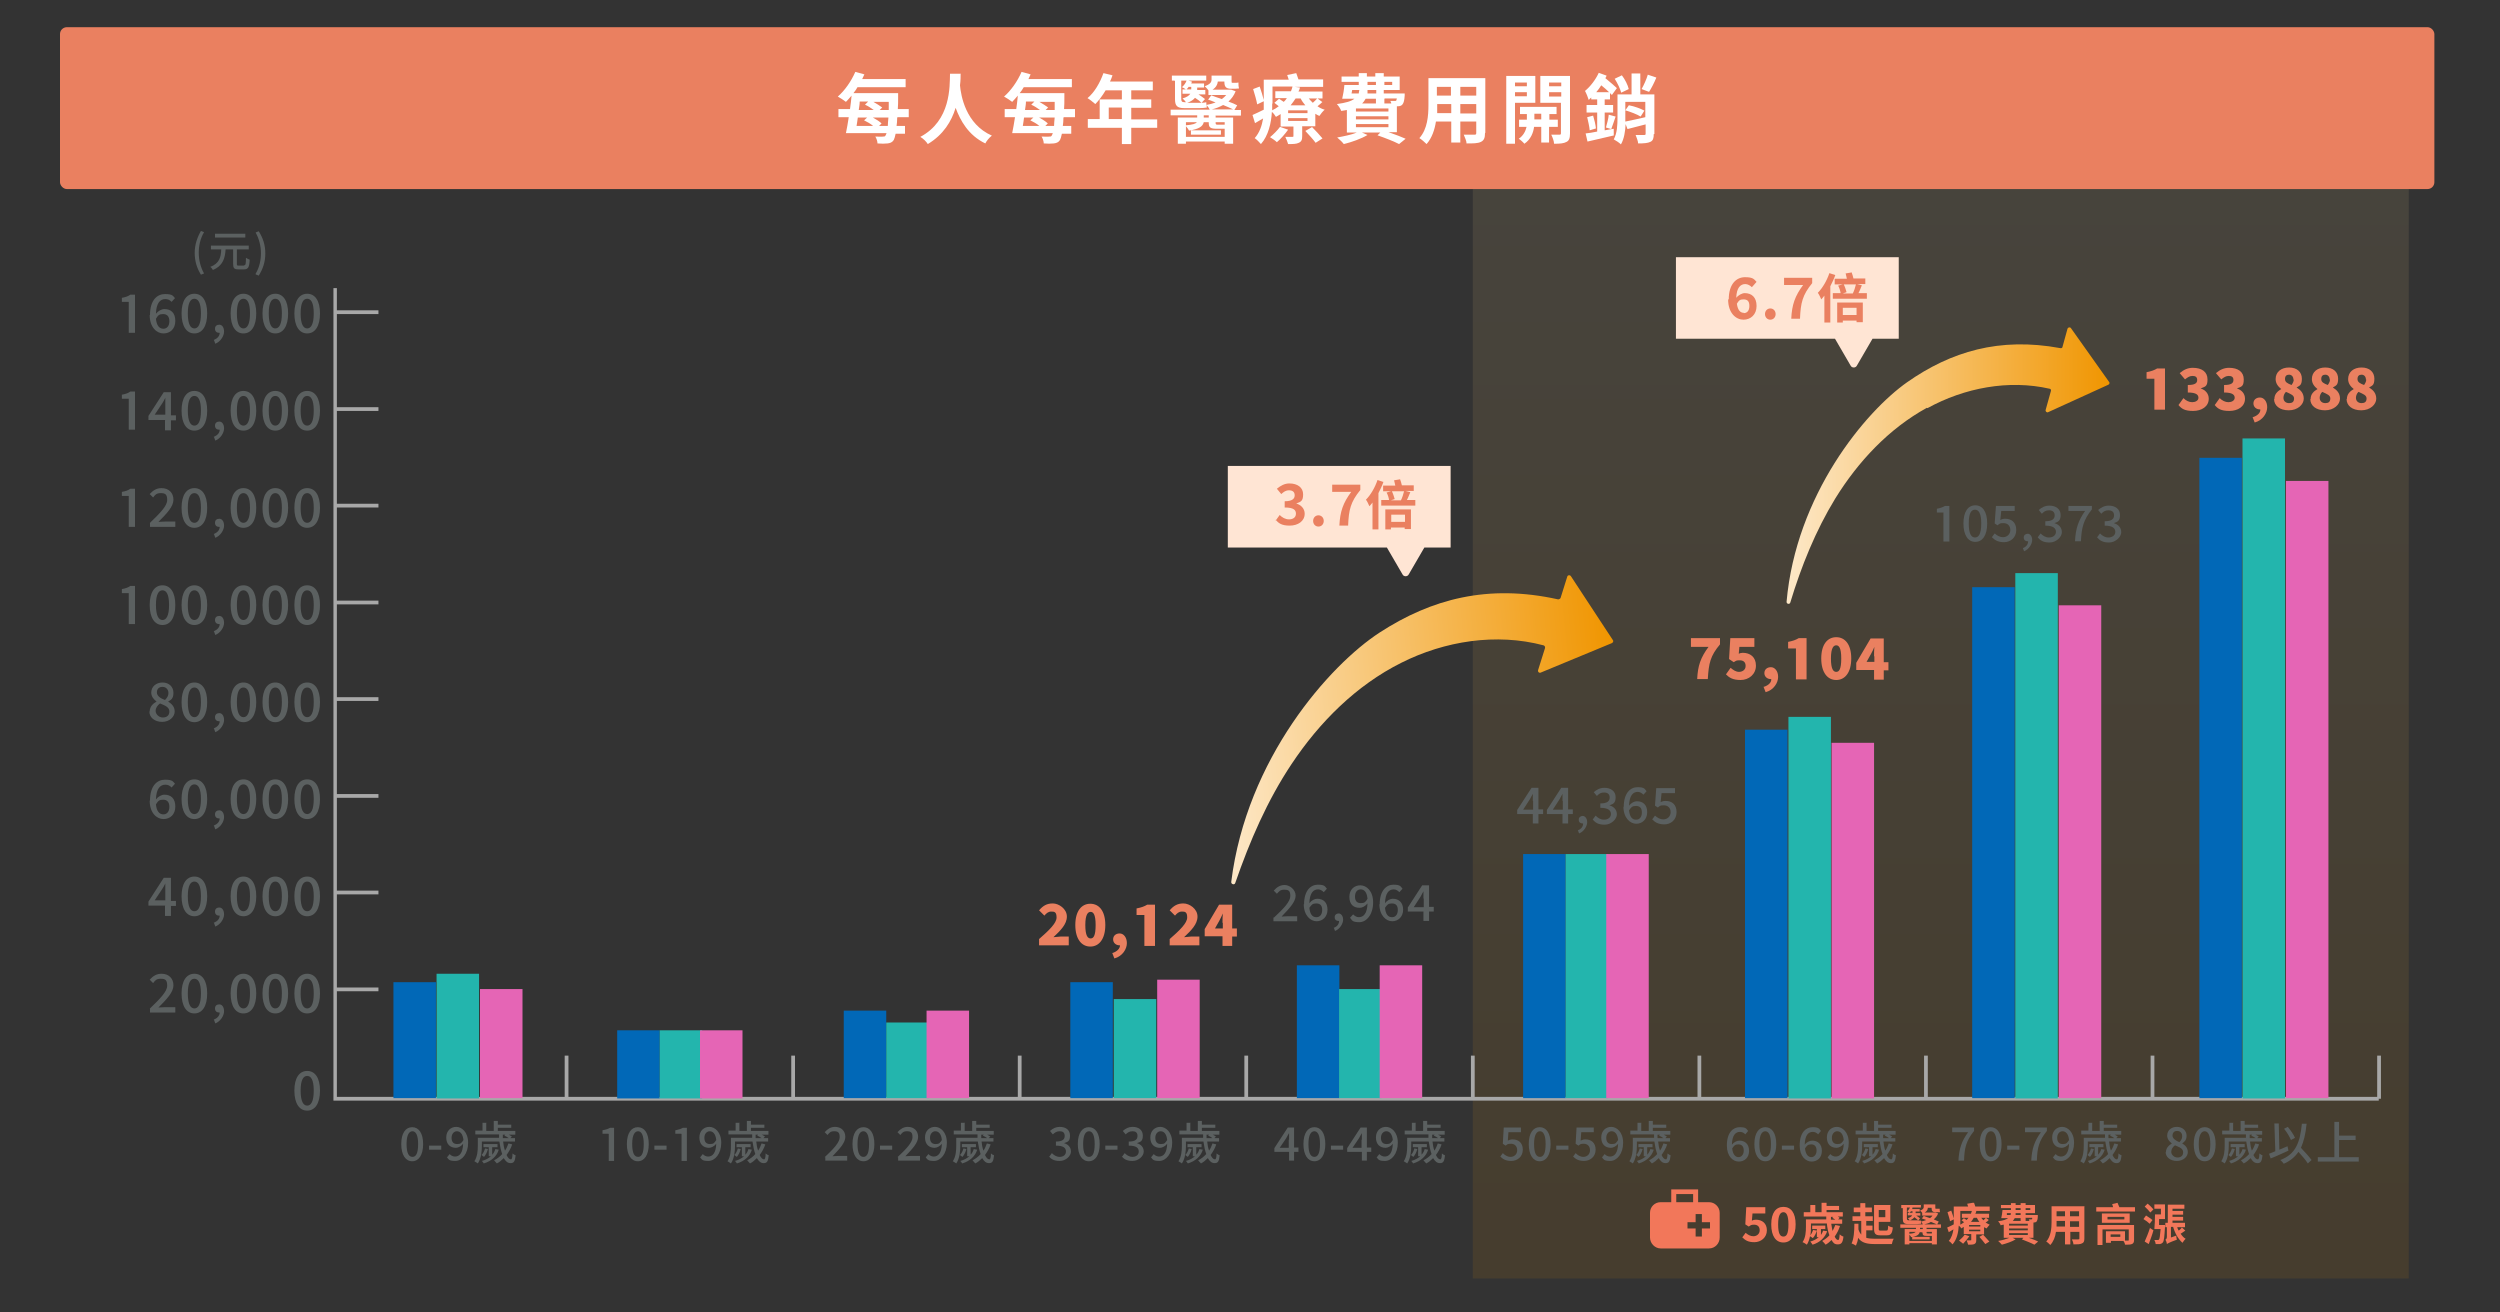 <?xml version="1.0" encoding="UTF-8"?>
<svg id="CONTENT" xmlns="http://www.w3.org/2000/svg" version="1.1" xmlns:xlink="http://www.w3.org/1999/xlink" viewBox="0 0 800 420">
  <rect x="0" y="0" width="800" height="420" fill="#333333" stroke="none"/>
  <!-- Generator: Adobe Illustrator 29.2.1, SVG Export Plug-In . SVG Version: 2.1.0 Build 116)  -->
  <defs>
    <style>
      .st0 {
        fill: url(#_未命名漸層_23);
      }

      .st1 {
        fill: #e565b5;
      }

      .st2 {
        fill: #23b5ad;
      }

      .st3 {
        fill: #fff;
      }

      .st4 {
        fill: #0168b7;
      }

      .st5 {
        fill: #ffe5d4;
      }

      .st6 {
        fill: url(#_未命名漸層_49);
        opacity: .1;
      }

      .st7 {
        fill: #5b6060;
      }

      .st8 {
        fill: url(#_未命名漸層_231);
      }

      .st9, .st10 {
        fill: #f2775a;
      }

      .st11 {
        fill: #ea8060;
      }

      .st12 {
        fill: #a8a8a8;
      }

      .st10 {
        fill-rule: evenodd;
      }
    </style>
    <linearGradient id="_未命名漸層_49" data-name="未命名漸層 49" x1="621" y1="56.6" x2="621" y2="409.1" gradientUnits="userSpaceOnUse">
      <stop offset="0" stop-color="#fada90"/>
      <stop offset="1" stop-color="#f09500"/>
    </linearGradient>
    <linearGradient id="_未命名漸層_23" data-name="未命名漸層 23" x1="-169.6" y1="-99.6" x2="-40.5" y2="-99.6" gradientTransform="translate(568.2 321.9) rotate(-5.6)" gradientUnits="userSpaceOnUse">
      <stop offset="0" stop-color="#fde8c8"/>
      <stop offset="1" stop-color="#f09500"/>
    </linearGradient>
    <linearGradient id="_未命名漸層_231" data-name="未命名漸層 23" x1="571.9" y1="149.1" x2="675.1" y2="149.1" gradientTransform="matrix(1,0,0,1,0,0)" xlink:href="#_未命名漸層_23"/>
  </defs>
  <rect class="st6" x="471.3" y="56.6" width="299.5" height="352.5"/>
  <rect class="st11" x="19.2" y="8.7" width="759.8" height="51.8" rx="2.2" ry="2.2"/>
  <g>
    <path class="st3" d="M287.1,37.7c0,1-.1,1.9-.2,2.6h2.7v2.5h-3c-.2,1-.4,1.6-.6,2-.5.8-1.2,1-2,1.1-.8.1-2,.1-3.2,0,0-.6-.3-1.6-.7-2.2,1.1,0,2,.1,2.5,0,.4,0,.6,0,.8-.4,0-.1.2-.3.3-.7h-13c.3-1.4.6-3.2.9-5.1h-3.3v-2.6h3.7c.2-1.5.4-2.9.5-4.3-.6.7-1.2,1.4-1.8,2-.6-.5-1.9-1.3-2.6-1.7,2.2-1.9,4.3-4.9,5.6-7.9l2.9.8c-.2.5-.5,1-.7,1.5h13.9v2.6h-15.4c-.4.7-.8,1.3-1.3,1.9h14.3s0,.9,0,1.3c0,1.4,0,2.6-.1,3.8h3.5v2.6h-3.6ZM274.5,37.6c-.1,1-.3,1.9-.4,2.7h5.3c-.8-.7-1.9-1.3-2.9-1.8l1-.9h-3ZM275.1,32.6c0,.9-.2,1.7-.3,2.6h4.8c-.8-.6-1.9-1.3-2.8-1.7l1-1h-2.7ZM284.1,40.3c0-.8.1-1.6.2-2.7h-5c1.1.6,2.2,1.3,2.8,1.9l-.8.8h2.9ZM284.4,35.2c0-.8,0-1.7,0-2.6h-4.9c1.1.6,2.1,1.3,2.8,1.8l-.8.8h2.9Z"/>
    <path class="st3" d="M307.4,23.5c0,1,0,2.3-.2,3.8.3,3.3,1.8,12.4,10.2,16.1-.9.7-1.7,1.7-2.1,2.5-5.4-2.6-8-7.3-9.5-11.4-1.3,4.3-3.9,8.6-8.9,11.6-.5-.8-1.4-1.7-2.4-2.3,9.8-5.2,9.4-16.1,9.5-20.2h3.3Z"/>
    <path class="st3" d="M340.3,37.7c0,1-.1,1.9-.2,2.6h2.7v2.5h-3c-.2,1-.4,1.6-.6,2-.5.8-1.2,1-2,1.1-.8.1-2,.1-3.2,0,0-.6-.3-1.6-.7-2.2,1.1,0,2,.1,2.5,0,.4,0,.6,0,.8-.4,0-.1.2-.3.3-.7h-13c.3-1.4.6-3.2.9-5.1h-3.3v-2.6h3.7c.2-1.5.4-2.9.5-4.3-.6.7-1.2,1.4-1.8,2-.6-.5-1.9-1.3-2.6-1.7,2.2-1.9,4.3-4.9,5.6-7.9l2.9.8c-.2.5-.5,1-.7,1.5h13.9v2.6h-15.4c-.4.7-.8,1.3-1.3,1.9h14.3s0,.9,0,1.3c0,1.4,0,2.6-.1,3.8h3.5v2.6h-3.6ZM327.7,37.6c-.1,1-.3,1.9-.4,2.7h5.3c-.8-.7-1.9-1.3-2.9-1.8l1-.9h-3ZM328.3,32.6c0,.9-.2,1.7-.3,2.6h4.8c-.8-.6-1.9-1.3-2.8-1.7l1-1h-2.7ZM337.3,40.3c0-.8.1-1.6.2-2.7h-5c1.1.6,2.2,1.3,2.8,1.9l-.8.8h2.9ZM337.5,35.2c0-.8,0-1.7,0-2.6h-4.9c1.1.6,2.1,1.3,2.8,1.8l-.8.8h2.9Z"/>
    <path class="st3" d="M370.3,40.9h-8.3v5.2h-3v-5.2h-10.9v-2.8h3.8v-6.3h7.1v-2.9h-5.2c-1,1.7-2.2,3.3-3.3,4.4-.6-.5-1.8-1.5-2.5-1.9,2.2-1.8,4-4.9,5.1-8l2.9.7c-.2.7-.5,1.3-.8,2h13.7v2.8h-6.9v2.9h6.4v2.7h-6.4v3.7h8.3v2.8ZM359,38.1v-3.7h-4.2v3.7h4.2Z"/>
    <path class="st3" d="M389,36.9v.7h5.6v8.4h-2.7v-.7h-12.4v.7h-2.6v-8.4h6.2v-.7h-8.5v-1.8h12.5c-.2-.5-.7-1.2-1.1-1.5,1.1-.2,2.1-.5,3-.8-.8-.3-1.6-.7-2.4-.9l1-1.4c1,.4,2.2.8,3.4,1.2.5-.4,1-.8,1.4-1.3h-5.7v-1.5c-.4-.5-.9-1.1-1.2-1.3,1.9-.7,2.2-1.4,2.2-2.2v-1.2h6.4v1.7c0,.5,0,.6.3.6h.8c.3,0,.8,0,1.1-.1,0,.6,0,1.3.2,1.9-.3,0-.8.1-1.3.1h-1.2c-1.8,0-2.2-.7-2.2-2.3h-2.1c-.1,1-.6,1.9-1.7,2.6h6c0,0,1.4.5,1.4.5-.5,1.3-1.3,2.4-2.3,3.3,1.1.4,2.1.8,2.8,1.2l-.9,1.5h2.1v1.8h-8ZM375.8,25.8h-.8v-1.6h11v1.6h-5.7l1.1.3c0,.2-.1.4-.2.6h4.1v1.3h-2.2v.8h2.6v1.4h-2.2c.8.5,1.6,1.1,2.1,1.5l-1.1,1.2c-.5-.5-1.3-1.1-2.1-1.6-.5.6-1.3,1.2-2.5,1.6h3.7c.7,0,1.9,0,2.4-.2,0,.6.1,1.2.2,1.7-.5.1-1.5.2-2.4.2h-4.8c-2.4,0-3-.8-3-2.9v-5.8ZM380.3,27.9c-.2.3-.5.6-.7.8-.3-.2-1-.7-1.4-.8.7-.6,1.2-1.3,1.5-2.1h-1.7v5.8c0,.8.2,1.1,1,1.1h.5c-.3-.4-.7-.9-1.1-1.2,1.4-.4,2.1-.9,2.5-1.5h-2.5v-1.4h2.8v-.8h-.9ZM391.9,43.8v-2.6h-2.5c-2.1,0-2.6-.4-2.6-1.9v-.2h-1.6c-.3,1.4-1.6,2.2-4.7,2.7-.2-.4-.6-1-1-1.4v3.4h12.4ZM379.5,39.1v1c2.2-.2,3.1-.5,3.5-1h-3.5ZM390.7,41.7v1.4h-9.6v-1.4h9.6ZM386.8,36.9h-1.6v.7h1.6v-.7ZM394.6,35c-.8-.4-2-.9-3.2-1.4-1.1.6-2.3,1.1-3.6,1.4h6.8ZM389,39.1v.2c0,.5.1.6.7.6h2.2v-.8h-2.9Z"/>
    <path class="st3" d="M423.2,32.6c-.5.5-1.1,1-1.6,1.4.7.5,1.5.9,2.3,1.1-.6.5-1.3,1.4-1.7,2-.4-.2-.9-.4-1.3-.7v4h-4.2v3.1c0,1.2-.2,1.8-1.1,2.2-.8.4-1.9.4-3.4.4-.2-.7-.6-1.7-.9-2.3.9,0,1.9,0,2.2,0s.4,0,.4-.3v-3h-4.1v-4c-.5.3-.9.6-1.5.9-.3-.5-.8-1.2-1.3-1.6-.2,3.5-1.1,7.6-3.5,10.3-.4-.5-1.5-1.6-2-1.9,1.6-1.8,2.3-4,2.7-6.3-.9.5-1.7,1-2.6,1.5l-.8-2.6c.9-.4,2.2-1,3.6-1.7,0-.6,0-1.3,0-1.9v-.8l-2.1,1c-.2-1.2-.8-3.3-1.3-4.9l2.1-.8c.5,1.4,1,3.1,1.3,4.3v-6.5h8c-.2-.5-.3-1-.5-1.5l2.9-.6c.2.6.5,1.4.7,2h7.9v2.4h-9.1l1.7.2c-.1.5-.3.9-.5,1.3h7.7v2.2h-1.6l1.6,1.2ZM412.2,41.5c-1,1.4-2.4,3-3.6,4-.5-.5-1.5-1.2-2.2-1.6,1.1-.9,2.4-2.2,3.2-3.3l2.6.9ZM407.1,33.2c0,.7,0,1.4,0,2.1.8-.4,1.5-.8,2.1-1.3-.5-.4-1-.8-1.4-1.1l1.5-1.3c.5.3,1,.7,1.5,1,.4-.4.7-.7,1-1.2h-3.7v-2.2h5c.2-.5.4-1,.5-1.5h-6.4v5.4ZM418.4,35.3h-6.2v.9h6.2v-.9ZM418.4,37.8h-6.2v.9h6.2v-.9ZM414.6,31.5c-.5.7-1,1.5-1.6,2.2h4.7c-.6-.7-1.1-1.4-1.5-2.2h-1.6ZM419.8,40.6c1.1,1.1,2.6,2.7,3.4,3.7l-2.2,1.4c-.7-1-2.2-2.6-3.3-3.8l2.1-1.2ZM418.8,31.5c.4.5.8.9,1.3,1.4.5-.5,1.1-1,1.4-1.4h-2.7Z"/>
    <path class="st3" d="M444.6,42.4c2,.7,3.9,1.4,5.2,2l-2.1,1.7c-1.5-.8-4.3-1.9-6.9-2.8l.9-.9h-5.9l1.8.8c-2,1.2-5.1,2.3-7.6,2.9-.4-.6-1.5-1.6-2.1-2.1,2.2-.4,4.6-.9,6.3-1.6h-3.2v-7.2c-.6.1-1.2.2-1.8.3-.2-.6-.9-1.7-1.4-2.2,2.9-.4,4.6-.9,5.6-1.7h-3.9c.3-1.2.6-3,.7-4.4h4.6v-1h-5.5v-1.7h5.5v-1.1h2.6v1.1h2.7v-1.1h2.7v1.1h5.1v4.3h-5.1v1.1h6.7s0,.5,0,.7c-.1,1.5-.3,2.3-.7,2.8-.3.4-.8.6-1.4.6,0,0-.2,0-.4,0v8.3h-2.7ZM432.5,29.9h2.3c0-.3.1-.7.2-1.1h-2.3l-.2,1.1ZM433.9,34.7v1h10.4v-1h-10.4ZM433.9,37.2v1h10.4v-1h-10.4ZM433.9,40.7h10.4v-1h-10.4v1ZM437,31.6c-.3.6-.7,1.1-1.1,1.5h4.4v-1.5h-3.3ZM440.3,28.8h-2.7c0,.4,0,.7,0,1.1h2.8v-1.1ZM437.6,27.2h2.7v-1h-2.7v1ZM443,26.2v1h2.5v-1h-2.5ZM443,31.6v1.5h2.2c0-.3-.2-.6-.3-.8.6,0,1.1,0,1.4,0,.2,0,.4,0,.5-.1,0-.1.1-.3.2-.7h-3.8Z"/>
    <path class="st3" d="M475.2,42.6c0,1.5-.3,2.3-1.3,2.8-1,.5-2.5.5-4.6.5,0-.8-.6-2-.9-2.8,1.4,0,2.9,0,3.4,0s.6-.1.6-.6v-3.6h-5.1v6.7h-2.9v-6.7h-4.9c-.4,2.6-1.3,5.3-3,7.2-.5-.5-1.6-1.5-2.3-1.9,2.6-2.9,2.9-7.2,2.9-10.6v-8.6h18.2v17.5ZM464.4,36.3v-3h-4.5v.4c0,.8,0,1.6,0,2.5h4.6ZM459.8,27.8v2.8h4.5v-2.8h-4.5ZM472.4,27.8h-5.1v2.8h5.1v-2.8ZM472.4,36.3v-3h-5.1v3h5.1Z"/>
    <path class="st3" d="M484.8,32.9v13.1h-2.8v-21.7h9.3v8.6h-6.5ZM484.8,26.4v1.2h3.8v-1.2h-3.8ZM488.6,30.8v-1.3h-3.8v1.3h3.8ZM495.7,40.6v5h-2.5v-5h-2.3c-.2,1.7-1,4-3.1,5.4-.4-.5-1.3-1.3-1.8-1.6,1.5-1,2.2-2.5,2.5-3.8h-2.4v-2.3h2.5v-1.8h-2.2v-2.3h11.7v2.3h-2.3v1.8h2.7v2.3h-2.7ZM493.2,38.2v-1.8h-2.2v1.8h2.2ZM502.4,42.7c0,1.5-.3,2.3-1.1,2.7-.9.5-2.1.6-4,.6,0-.8-.5-2.1-.9-2.9,1.1,0,2.3,0,2.6,0,.4,0,.5-.1.5-.5v-9.7h-6.6v-8.6h9.5v18.3ZM495.7,26.4v1.2h3.9v-1.2h-3.9ZM499.6,30.9v-1.4h-3.9v1.4h3.9Z"/>
    <path class="st3" d="M516.6,43.3c-3,.7-6.1,1.4-8.6,2l-.6-2.6c1-.1,2.3-.3,3.7-.6v-6.1h-3.4v-2.4h3.4v-1.8h-1.9v-.6c-.3.3-.6.5-.8.8-.2-.7-.8-2.2-1.2-2.9,1.7-1.4,3.4-3.6,4.4-5.8l2.5.9c-.1.3-.2.6-.4.8,1.3,1.1,2.9,2.4,3.7,3.2l-1.6,2.2c-.2-.2-.3-.4-.6-.6v2h-1.7v1.8h2.7v2.4h-2.7v5.7l2.9-.5v2.1ZM509.8,37c.4,1.3.8,3,.9,4.1l-2,.6c-.1-1.2-.5-2.9-.8-4.2l1.9-.5ZM514.9,29.5c-.7-.7-1.6-1.5-2.5-2.2-.5.8-1,1.5-1.6,2.2h4.1ZM513.9,40.8c.3-1.1.8-2.8.9-4.1l2.2.6c-.5,1.4-1,3-1.4,4l-1.7-.5ZM529.2,42.9c0,1.3-.2,2.1-1.1,2.5-.8.4-2.1.5-3.9.5,0-.7-.5-1.9-.8-2.7,1.1,0,2.3,0,2.7,0,.4,0,.5-.1.5-.4v-3c-2.1.5-4.1,1.1-5.8,1.5l-.6-1.6c-.1,2.3-.5,4.8-1.5,6.5-.5-.5-1.7-1.3-2.3-1.6,1.1-2,1.2-4.7,1.2-7v-7.4h4.5v-6.7h2.8v6.7h4.5v12.7ZM518.8,29.7c-.3-1.2-1.2-3.1-2.1-4.5l2.3-1.1c1,1.3,1.9,3.1,2.2,4.4l-2.5,1.2ZM520.1,37.6c0,.4,0,.8,0,1.3,1.7-.3,4.1-.9,6.4-1.4v-4.9h-6.4v5ZM521.3,33.7c1.7.3,3.8,1.1,4.9,1.7l-1.2,1.9c-1.1-.7-3.2-1.5-4.9-2l1.2-1.7ZM530,24.9c-.7,1.7-1.6,3.4-2.3,4.5l-2.4-.9c.7-1.2,1.6-3.2,2-4.6l2.7.9Z"/>
  </g>
  <g>
    <path class="st5" d="M607.5,82.3h-71.2v26.1h50.9l5,8.6c.2.4.6.6,1,.6s.8-.2,1-.6l5-8.6h8.4v-26.1Z"/>
    <g>
      <path class="st7" d="M41.2,96.6h-2.2v-1.3c1.2-.2,2-.5,2.7-1h1.5v12.2h-2v-9.9Z"/>
      <path class="st7" d="M48,100.8c0-4.8,2.3-6.7,4.8-6.7s2.5.6,3.2,1.3l-1.1,1.2c-.5-.6-1.2-.9-2-.9-1.6,0-2.9,1.2-3,4.7.7-.9,1.8-1.5,2.7-1.5,2.1,0,3.5,1.2,3.5,3.8s-1.7,4-3.8,4-4.4-1.9-4.4-5.9ZM52.3,105.2c1.1,0,1.9-.9,1.9-2.4s-.7-2.3-2-2.3-1.6.4-2.3,1.5c.2,2.2,1.1,3.2,2.4,3.2Z"/>
      <path class="st7" d="M58.1,100.3c0-4.1,1.6-6.3,4.1-6.3s4.1,2.2,4.1,6.3-1.6,6.4-4.1,6.4-4.1-2.3-4.1-6.4ZM64.3,100.3c0-3.5-.9-4.7-2.1-4.7s-2.1,1.2-2.1,4.7.9,4.8,2.1,4.8,2.1-1.3,2.1-4.8Z"/>
      <path class="st7" d="M68.4,108.8c1.2-.5,1.9-1.3,1.9-2.3h-.2c-.7,0-1.3-.4-1.3-1.3s.6-1.3,1.4-1.3,1.5.8,1.5,2.2-1.1,3.2-2.8,3.9l-.4-1.1Z"/>
      <path class="st7" d="M73.8,100.3c0-4.1,1.6-6.3,4.1-6.3s4.1,2.2,4.1,6.3-1.6,6.4-4.1,6.4-4.1-2.3-4.1-6.4ZM80,100.3c0-3.5-.9-4.7-2.1-4.7s-2.1,1.2-2.1,4.7.9,4.8,2.1,4.8,2.1-1.3,2.1-4.8Z"/>
      <path class="st7" d="M84,100.3c0-4.1,1.6-6.3,4.1-6.3s4.1,2.2,4.1,6.3-1.6,6.4-4.1,6.4-4.1-2.3-4.1-6.4ZM90.2,100.3c0-3.5-.9-4.7-2.1-4.7s-2.1,1.2-2.1,4.7.9,4.8,2.1,4.8,2.1-1.3,2.1-4.8Z"/>
      <path class="st7" d="M94.2,100.3c0-4.1,1.6-6.3,4.1-6.3s4.1,2.2,4.1,6.3-1.6,6.4-4.1,6.4-4.1-2.3-4.1-6.4ZM100.4,100.3c0-3.5-.9-4.7-2.1-4.7s-2.1,1.2-2.1,4.7.9,4.8,2.1,4.8,2.1-1.3,2.1-4.8Z"/>
      <path class="st7" d="M41.2,127.6h-2.2v-1.3c1.2-.2,2-.5,2.7-1h1.5v12.2h-2v-9.9Z"/>
      <path class="st7" d="M52.9,134.4h-5.4v-1.3l4.9-7.6h2.3v7.4h1.6v1.6h-1.6v3.2h-1.9v-3.2ZM52.9,129.8c0-.7,0-1.8,0-2.5h0c-.3.6-.6,1.2-1,1.8l-2.4,3.6h3.4v-3Z"/>
      <path class="st7" d="M58.1,131.4c0-4.1,1.6-6.3,4.1-6.3s4.1,2.2,4.1,6.3-1.6,6.4-4.1,6.4-4.1-2.3-4.1-6.4ZM64.3,131.4c0-3.5-.9-4.7-2.1-4.7s-2.1,1.2-2.1,4.7.9,4.8,2.1,4.8,2.1-1.3,2.1-4.8Z"/>
      <path class="st7" d="M68.4,139.8c1.2-.5,1.9-1.3,1.9-2.3h-.2c-.7,0-1.3-.4-1.3-1.3s.6-1.3,1.4-1.3,1.5.8,1.5,2.2-1.1,3.2-2.8,3.9l-.4-1.1Z"/>
      <path class="st7" d="M73.8,131.4c0-4.1,1.6-6.3,4.1-6.3s4.1,2.2,4.1,6.3-1.6,6.4-4.1,6.4-4.1-2.3-4.1-6.4ZM80,131.4c0-3.5-.9-4.7-2.1-4.7s-2.1,1.2-2.1,4.7.9,4.8,2.1,4.8,2.1-1.3,2.1-4.8Z"/>
      <path class="st7" d="M84,131.4c0-4.1,1.6-6.3,4.1-6.3s4.1,2.2,4.1,6.3-1.6,6.4-4.1,6.4-4.1-2.3-4.1-6.4ZM90.2,131.4c0-3.5-.9-4.7-2.1-4.7s-2.1,1.2-2.1,4.7.9,4.8,2.1,4.8,2.1-1.3,2.1-4.8Z"/>
      <path class="st7" d="M94.2,131.4c0-4.1,1.6-6.3,4.1-6.3s4.1,2.2,4.1,6.3-1.6,6.4-4.1,6.4-4.1-2.3-4.1-6.4ZM100.4,131.4c0-3.5-.9-4.7-2.1-4.7s-2.1,1.2-2.1,4.7.9,4.8,2.1,4.8,2.1-1.3,2.1-4.8Z"/>
      <path class="st7" d="M41.2,158.7h-2.2v-1.3c1.2-.2,2-.5,2.7-1h1.5v12.2h-2v-9.9Z"/>
      <path class="st7" d="M47.9,167.4c3.4-3.3,5.6-5.5,5.6-7.4s-.7-2.2-2.1-2.2-1.8.6-2.4,1.4l-1.1-1.1c1.1-1.2,2.2-1.9,3.8-1.9,2.3,0,3.8,1.5,3.8,3.7s-2.1,4.4-4.8,7.1c.6,0,1.4-.1,2.1-.1h3.3v1.7h-8.1v-1.2Z"/>
      <path class="st7" d="M58.1,162.5c0-4.1,1.6-6.3,4.1-6.3s4.1,2.2,4.1,6.3-1.6,6.4-4.1,6.4-4.1-2.3-4.1-6.4ZM64.3,162.5c0-3.5-.9-4.7-2.1-4.7s-2.1,1.2-2.1,4.7.9,4.8,2.1,4.8,2.1-1.3,2.1-4.8Z"/>
      <path class="st7" d="M68.4,170.9c1.2-.5,1.9-1.3,1.9-2.3h-.2c-.7,0-1.3-.4-1.3-1.3s.6-1.3,1.4-1.3,1.5.8,1.5,2.2-1.1,3.2-2.8,3.9l-.4-1.1Z"/>
      <path class="st7" d="M73.8,162.5c0-4.1,1.6-6.3,4.1-6.3s4.1,2.2,4.1,6.3-1.6,6.4-4.1,6.4-4.1-2.3-4.1-6.4ZM80,162.5c0-3.5-.9-4.7-2.1-4.7s-2.1,1.2-2.1,4.7.9,4.8,2.1,4.8,2.1-1.3,2.1-4.8Z"/>
      <path class="st7" d="M84,162.5c0-4.1,1.6-6.3,4.1-6.3s4.1,2.2,4.1,6.3-1.6,6.4-4.1,6.4-4.1-2.3-4.1-6.4ZM90.2,162.5c0-3.5-.9-4.7-2.1-4.7s-2.1,1.2-2.1,4.7.9,4.8,2.1,4.8,2.1-1.3,2.1-4.8Z"/>
      <path class="st7" d="M94.2,162.5c0-4.1,1.6-6.3,4.1-6.3s4.1,2.2,4.1,6.3-1.6,6.4-4.1,6.4-4.1-2.3-4.1-6.4ZM100.4,162.5c0-3.5-.9-4.7-2.1-4.7s-2.1,1.2-2.1,4.7.9,4.8,2.1,4.8,2.1-1.3,2.1-4.8Z"/>
      <path class="st7" d="M41.2,189.8h-2.2v-1.3c1.2-.2,2-.5,2.7-1h1.5v12.2h-2v-9.9Z"/>
      <path class="st7" d="M47.9,193.6c0-4.1,1.6-6.3,4.1-6.3s4.1,2.2,4.1,6.3-1.6,6.4-4.1,6.4-4.1-2.3-4.1-6.4ZM54.1,193.6c0-3.5-.9-4.7-2.1-4.7s-2.1,1.2-2.1,4.7.9,4.8,2.1,4.8,2.1-1.3,2.1-4.8Z"/>
      <path class="st7" d="M58.1,193.6c0-4.1,1.6-6.3,4.1-6.3s4.1,2.2,4.1,6.3-1.6,6.4-4.1,6.4-4.1-2.3-4.1-6.4ZM64.3,193.6c0-3.5-.9-4.7-2.1-4.7s-2.1,1.2-2.1,4.7.9,4.8,2.1,4.8,2.1-1.3,2.1-4.8Z"/>
      <path class="st7" d="M68.4,202c1.2-.5,1.9-1.3,1.9-2.3h-.2c-.7,0-1.3-.4-1.3-1.3s.6-1.3,1.4-1.3,1.5.8,1.5,2.2-1.1,3.2-2.8,3.9l-.4-1.1Z"/>
      <path class="st7" d="M73.8,193.6c0-4.1,1.6-6.3,4.1-6.3s4.1,2.2,4.1,6.3-1.6,6.4-4.1,6.4-4.1-2.3-4.1-6.4ZM80,193.6c0-3.5-.9-4.7-2.1-4.7s-2.1,1.2-2.1,4.7.9,4.8,2.1,4.8,2.1-1.3,2.1-4.8Z"/>
      <path class="st7" d="M84,193.6c0-4.1,1.6-6.3,4.1-6.3s4.1,2.2,4.1,6.3-1.6,6.4-4.1,6.4-4.1-2.3-4.1-6.4ZM90.2,193.6c0-3.5-.9-4.7-2.1-4.7s-2.1,1.2-2.1,4.7.9,4.8,2.1,4.8,2.1-1.3,2.1-4.8Z"/>
      <path class="st7" d="M94.2,193.6c0-4.1,1.6-6.3,4.1-6.3s4.1,2.2,4.1,6.3-1.6,6.4-4.1,6.4-4.1-2.3-4.1-6.4ZM100.4,193.6c0-3.5-.9-4.7-2.1-4.7s-2.1,1.2-2.1,4.7.9,4.8,2.1,4.8,2.1-1.3,2.1-4.8Z"/>
      <path class="st7" d="M47.9,227.7c0-1.6,1.1-2.6,2.2-3.2h0c-.9-.7-1.7-1.6-1.7-2.9,0-1.9,1.6-3.2,3.6-3.2s3.5,1.3,3.5,3.3-.9,2.3-1.7,2.8h0c1.1.7,2.1,1.6,2.1,3.2s-1.6,3.3-4,3.3-4.1-1.4-4.1-3.3ZM54.2,227.7c0-1.4-1.3-1.9-3-2.6-.8.6-1.4,1.4-1.4,2.4s1,2.1,2.3,2.1,2.1-.7,2.1-1.9ZM53.9,221.8c0-1.1-.7-2-1.9-2s-1.8.7-1.8,1.8,1.2,1.9,2.6,2.4c.7-.7,1.1-1.4,1.1-2.2Z"/>
      <path class="st7" d="M58.1,224.7c0-4.1,1.6-6.3,4.1-6.3s4.1,2.2,4.1,6.3-1.6,6.4-4.1,6.4-4.1-2.3-4.1-6.4ZM64.3,224.7c0-3.5-.9-4.7-2.1-4.7s-2.1,1.2-2.1,4.7.9,4.8,2.1,4.8,2.1-1.3,2.1-4.8Z"/>
      <path class="st7" d="M68.4,233.1c1.2-.5,1.9-1.3,1.9-2.3h-.2c-.7,0-1.3-.4-1.3-1.3s.6-1.3,1.4-1.3,1.5.8,1.5,2.2-1.1,3.2-2.8,3.9l-.4-1.1Z"/>
      <path class="st7" d="M73.8,224.7c0-4.1,1.6-6.3,4.1-6.3s4.1,2.2,4.1,6.3-1.6,6.4-4.1,6.4-4.1-2.3-4.1-6.4ZM80,224.7c0-3.5-.9-4.7-2.1-4.7s-2.1,1.2-2.1,4.7.9,4.8,2.1,4.8,2.1-1.3,2.1-4.8Z"/>
      <path class="st7" d="M84,224.7c0-4.1,1.6-6.3,4.1-6.3s4.1,2.2,4.1,6.3-1.6,6.4-4.1,6.4-4.1-2.3-4.1-6.4ZM90.2,224.7c0-3.5-.9-4.7-2.1-4.7s-2.1,1.2-2.1,4.7.9,4.8,2.1,4.8,2.1-1.3,2.1-4.8Z"/>
      <path class="st7" d="M94.2,224.7c0-4.1,1.6-6.3,4.1-6.3s4.1,2.2,4.1,6.3-1.6,6.4-4.1,6.4-4.1-2.3-4.1-6.4ZM100.4,224.7c0-3.5-.9-4.7-2.1-4.7s-2.1,1.2-2.1,4.7.9,4.8,2.1,4.8,2.1-1.3,2.1-4.8Z"/>
      <path class="st7" d="M48,256.2c0-4.8,2.3-6.7,4.8-6.7s2.5.6,3.2,1.3l-1.1,1.2c-.5-.6-1.2-.9-2-.9-1.6,0-2.9,1.2-3,4.7.7-.9,1.8-1.5,2.7-1.5,2.1,0,3.5,1.2,3.5,3.8s-1.7,4-3.8,4-4.4-1.9-4.4-5.9ZM52.3,260.6c1.1,0,1.9-.9,1.9-2.4s-.7-2.3-2-2.3-1.6.4-2.3,1.5c.2,2.2,1.1,3.2,2.4,3.2Z"/>
      <path class="st7" d="M58.1,255.7c0-4.1,1.6-6.3,4.1-6.3s4.1,2.2,4.1,6.3-1.6,6.4-4.1,6.4-4.1-2.3-4.1-6.4ZM64.3,255.7c0-3.5-.9-4.7-2.1-4.7s-2.1,1.2-2.1,4.7.9,4.8,2.1,4.8,2.1-1.3,2.1-4.8Z"/>
      <path class="st7" d="M68.4,264.2c1.2-.5,1.9-1.3,1.9-2.3h-.2c-.7,0-1.3-.4-1.3-1.3s.6-1.3,1.4-1.3,1.5.8,1.5,2.2-1.1,3.2-2.8,3.9l-.4-1.1Z"/>
      <path class="st7" d="M73.8,255.7c0-4.1,1.6-6.3,4.1-6.3s4.1,2.2,4.1,6.3-1.6,6.4-4.1,6.4-4.1-2.3-4.1-6.4ZM80,255.7c0-3.5-.9-4.7-2.1-4.7s-2.1,1.2-2.1,4.7.9,4.8,2.1,4.8,2.1-1.3,2.1-4.8Z"/>
      <path class="st7" d="M84,255.7c0-4.1,1.6-6.3,4.1-6.3s4.1,2.2,4.1,6.3-1.6,6.4-4.1,6.4-4.1-2.3-4.1-6.4ZM90.2,255.7c0-3.5-.9-4.7-2.1-4.7s-2.1,1.2-2.1,4.7.9,4.8,2.1,4.8,2.1-1.3,2.1-4.8Z"/>
      <path class="st7" d="M94.2,255.7c0-4.1,1.6-6.3,4.1-6.3s4.1,2.2,4.1,6.3-1.6,6.4-4.1,6.4-4.1-2.3-4.1-6.4ZM100.4,255.7c0-3.5-.9-4.7-2.1-4.7s-2.1,1.2-2.1,4.7.9,4.8,2.1,4.8,2.1-1.3,2.1-4.8Z"/>
      <path class="st7" d="M52.9,289.8h-5.4v-1.3l4.9-7.6h2.3v7.4h1.6v1.6h-1.6v3.2h-1.9v-3.2ZM52.9,285.2c0-.7,0-1.8,0-2.5h0c-.3.6-.6,1.2-1,1.8l-2.4,3.6h3.4v-3Z"/>
      <path class="st7" d="M58.1,286.8c0-4.1,1.6-6.3,4.1-6.3s4.1,2.2,4.1,6.3-1.6,6.4-4.1,6.4-4.1-2.3-4.1-6.4ZM64.3,286.8c0-3.5-.9-4.7-2.1-4.7s-2.1,1.2-2.1,4.7.9,4.8,2.1,4.8,2.1-1.3,2.1-4.8Z"/>
      <path class="st7" d="M68.4,295.3c1.2-.5,1.9-1.3,1.9-2.3h-.2c-.7,0-1.3-.4-1.3-1.3s.6-1.3,1.4-1.3,1.5.8,1.5,2.2-1.1,3.2-2.8,3.9l-.4-1.1Z"/>
      <path class="st7" d="M73.8,286.8c0-4.1,1.6-6.3,4.1-6.3s4.1,2.2,4.1,6.3-1.6,6.4-4.1,6.4-4.1-2.3-4.1-6.4ZM80,286.8c0-3.5-.9-4.7-2.1-4.7s-2.1,1.2-2.1,4.7.9,4.8,2.1,4.8,2.1-1.3,2.1-4.8Z"/>
      <path class="st7" d="M84,286.8c0-4.1,1.6-6.3,4.1-6.3s4.1,2.2,4.1,6.3-1.6,6.4-4.1,6.4-4.1-2.3-4.1-6.4ZM90.2,286.8c0-3.5-.9-4.7-2.1-4.7s-2.1,1.2-2.1,4.7.9,4.8,2.1,4.8,2.1-1.3,2.1-4.8Z"/>
      <path class="st7" d="M94.2,286.8c0-4.1,1.6-6.3,4.1-6.3s4.1,2.2,4.1,6.3-1.6,6.4-4.1,6.4-4.1-2.3-4.1-6.4ZM100.4,286.8c0-3.5-.9-4.7-2.1-4.7s-2.1,1.2-2.1,4.7.9,4.8,2.1,4.8,2.1-1.3,2.1-4.8Z"/>
      <path class="st7" d="M47.9,322.8c3.4-3.3,5.6-5.5,5.6-7.4s-.7-2.2-2.1-2.2-1.8.6-2.4,1.4l-1.1-1.1c1.1-1.2,2.2-1.9,3.8-1.9,2.3,0,3.8,1.5,3.8,3.7s-2.1,4.4-4.8,7.1c.6,0,1.4-.1,2.1-.1h3.3v1.7h-8.1v-1.2Z"/>
      <path class="st7" d="M58.1,317.9c0-4.1,1.6-6.3,4.1-6.3s4.1,2.2,4.1,6.3-1.6,6.4-4.1,6.4-4.1-2.3-4.1-6.4ZM64.3,317.9c0-3.5-.9-4.7-2.1-4.7s-2.1,1.2-2.1,4.7.9,4.8,2.1,4.8,2.1-1.3,2.1-4.8Z"/>
      <path class="st7" d="M68.4,326.3c1.2-.5,1.9-1.3,1.9-2.3h-.2c-.7,0-1.3-.4-1.3-1.3s.6-1.3,1.4-1.3,1.5.8,1.5,2.2-1.1,3.2-2.8,3.9l-.4-1.1Z"/>
      <path class="st7" d="M73.8,317.9c0-4.1,1.6-6.3,4.1-6.3s4.1,2.2,4.1,6.3-1.6,6.4-4.1,6.4-4.1-2.3-4.1-6.4ZM80,317.9c0-3.5-.9-4.7-2.1-4.7s-2.1,1.2-2.1,4.7.9,4.8,2.1,4.8,2.1-1.3,2.1-4.8Z"/>
      <path class="st7" d="M84,317.9c0-4.1,1.6-6.3,4.1-6.3s4.1,2.2,4.1,6.3-1.6,6.4-4.1,6.4-4.1-2.3-4.1-6.4ZM90.2,317.9c0-3.5-.9-4.7-2.1-4.7s-2.1,1.2-2.1,4.7.9,4.8,2.1,4.8,2.1-1.3,2.1-4.8Z"/>
      <path class="st7" d="M94.2,317.9c0-4.1,1.6-6.3,4.1-6.3s4.1,2.2,4.1,6.3-1.6,6.4-4.1,6.4-4.1-2.3-4.1-6.4ZM100.4,317.9c0-3.5-.9-4.7-2.1-4.7s-2.1,1.2-2.1,4.7.9,4.8,2.1,4.8,2.1-1.3,2.1-4.8Z"/>
      <path class="st7" d="M94.2,349c0-4.1,1.6-6.3,4.1-6.3s4.1,2.2,4.1,6.3-1.6,6.4-4.1,6.4-4.1-2.3-4.1-6.4ZM100.4,349c0-3.5-.9-4.7-2.1-4.7s-2.1,1.2-2.1,4.7.9,4.8,2.1,4.8,2.1-1.3,2.1-4.8Z"/>
    </g>
    <g>
      <path class="st7" d="M62.3,81c0-2.7.8-5,2-7.1l1,.4c-1.2,2-1.7,4.3-1.7,6.6s.6,4.7,1.7,6.6l-1,.4c-1.3-2.1-2-4.3-2-7.1Z"/>
      <path class="st7" d="M78.1,84.9c.5,0,.6-.4.6-2.4.3.2.9.5,1.2.6-.1,2.4-.5,3.1-1.8,3.1h-1.8c-1.4,0-1.7-.4-1.7-1.8v-4.6h-2.4c-.2,2.9-.9,5.3-4.1,6.6-.1-.3-.5-.8-.8-1,2.9-1.1,3.4-3.1,3.5-5.6h-3.3v-1.2h12.1v1.2h-3.8v4.6c0,.5,0,.6.6.6h1.6ZM78.5,76h-9.7v-1.2h9.7v1.2Z"/>
      <path class="st7" d="M81.8,87.6c1.2-2,1.7-4.3,1.7-6.6s-.6-4.6-1.7-6.6l1-.4c1.3,2.1,2.1,4.3,2.1,7.1s-.8,5-2.1,7.1l-1-.4Z"/>
    </g>
    <polygon class="st12" points="761.2 352.2 106.7 352.2 106.7 92.2 107.8 92.2 107.8 351 761.2 351 761.2 352.2"/>
    <rect class="st12" x="107.3" y="130.3" width="13.8" height="1.2"/>
    <rect class="st12" x="107.3" y="316" width="13.8" height="1.2"/>
    <rect class="st12" x="107.3" y="161.2" width="13.8" height="1.2"/>
    <rect class="st12" x="107.3" y="192.2" width="13.8" height="1.2"/>
    <rect class="st12" x="107.3" y="223.1" width="13.8" height="1.2"/>
    <rect class="st12" x="107.3" y="254.1" width="13.8" height="1.2"/>
    <rect class="st12" x="107.3" y="285" width="13.8" height="1.2"/>
    <rect class="st12" x="107.3" y="99.3" width="13.8" height="1.2"/>
    <rect class="st12" x="688.2" y="337.8" width="1.2" height="13.8"/>
    <rect class="st12" x="760.7" y="337.8" width="1.2" height="13.8"/>
    <rect class="st12" x="615.7" y="337.8" width="1.2" height="13.8"/>
    <rect class="st12" x="543.2" y="337.8" width="1.2" height="13.8"/>
    <rect class="st12" x="470.7" y="337.8" width="1.2" height="13.8"/>
    <rect class="st12" x="398.2" y="337.8" width="1.2" height="13.8"/>
    <rect class="st12" x="325.7" y="337.8" width="1.2" height="13.8"/>
    <rect class="st12" x="253.2" y="337.8" width="1.2" height="13.8"/>
    <rect class="st12" x="180.7" y="337.8" width="1.2" height="13.8"/>
    <g>
      <path class="st7" d="M128.4,366.1c0-3.5,1.4-5.4,3.5-5.4s3.5,1.9,3.5,5.4-1.4,5.5-3.5,5.5-3.5-2-3.5-5.5ZM133.8,366.1c0-3-.8-4.1-1.8-4.1s-1.9,1-1.9,4.1.8,4.1,1.9,4.1,1.8-1.1,1.8-4.1Z"/>
      <path class="st7" d="M137.3,366.6h3.9v1.3h-3.9v-1.3Z"/>
      <path class="st7" d="M143,370.4l.9-1.1c.4.5,1.1.8,1.7.8,1.4,0,2.5-1.1,2.6-4.1-.6.8-1.6,1.3-2.3,1.3-1.8,0-3.1-1.1-3.1-3.3s1.5-3.4,3.2-3.4,3.8,1.6,3.8,5.1-2,5.8-4.1,5.8-2.1-.5-2.7-1.2ZM146.2,362c-.9,0-1.7.8-1.7,2.1s.6,2,1.8,2,1.4-.4,2-1.3c-.2-1.9-1-2.8-2.1-2.8Z"/>
      <path class="st7" d="M155.6,359.4v2.5h2.4v-3.2h1.3v1.2h4.3v1h-4.3v1h5.6v1.2h-2.1c.4.2.7.4,1,.6l-.5.5h1.5v1.1h-3.8c.1,1.1.3,2.1.6,2.9.5-.7.8-1.5,1.1-2.3l1.2.3c-.4,1.3-1.1,2.4-1.8,3.4.4.9.9,1.4,1.4,1.4.3,0,.5-.6.5-1.9.3.3.7.5,1,.6-.2,2-.6,2.5-1.6,2.5s-1.6-.6-2.2-1.6c-.7.7-1.4,1.3-2.2,1.7-.2-.2-.6-.7-.9-1,1-.5,1.9-1.2,2.6-2-.4-1.1-.7-2.5-.9-4h-5.6v1.3c0,1.7-.2,4.1-1.3,5.7-.2-.2-.8-.5-1.1-.7,1-1.5,1.1-3.5,1.1-5v-2.5h6.8v-1.1h-7.6v-1.2h2.3v-2.5h1.3ZM156.1,367.8c-.2.9-.7,1.8-1.2,2.4-.2-.1-.6-.4-.8-.6.5-.5.9-1.3,1.1-2.1l1,.2ZM159.6,367.9c-.6,2.1-2.4,3.7-4.8,4.4-.1-.2-.4-.6-.6-.8,1.2-.3,2.2-.9,2.9-1.5h-.7v-2.9h-1.7v-1h4.5v1h-1.7v2.4c.5-.5.8-1.1,1-1.8l1.1.2ZM161.7,363.1h-.8v1.1h1.9c-.4-.3-.9-.6-1.4-.8l.3-.3Z"/>
    </g>
    <g>
      <path class="st7" d="M194.7,362.8h-1.9v-1.1c1-.2,1.7-.4,2.4-.8h1.3v10.6h-1.7v-8.6Z"/>
      <path class="st7" d="M200.6,366.1c0-3.5,1.4-5.4,3.5-5.4s3.5,1.9,3.5,5.4-1.4,5.5-3.5,5.5-3.5-2-3.5-5.5ZM206,366.1c0-3-.8-4.1-1.8-4.1s-1.9,1-1.9,4.1.8,4.1,1.9,4.1,1.8-1.1,1.8-4.1Z"/>
      <path class="st7" d="M209.4,366.6h3.9v1.3h-3.9v-1.3Z"/>
      <path class="st7" d="M218,362.8h-1.9v-1.1c1-.2,1.7-.4,2.4-.8h1.3v10.6h-1.7v-8.6Z"/>
      <path class="st7" d="M224,370.4l.9-1.1c.4.5,1.1.8,1.7.8,1.4,0,2.5-1.1,2.6-4.1-.6.8-1.6,1.3-2.3,1.3-1.8,0-3.1-1.1-3.1-3.3s1.5-3.4,3.2-3.4,3.8,1.6,3.8,5.1-2,5.8-4.1,5.8-2.1-.5-2.7-1.2ZM227.1,362c-.9,0-1.7.8-1.7,2.1s.6,2,1.8,2,1.4-.4,2-1.3c-.2-1.9-1-2.8-2.1-2.8Z"/>
      <path class="st7" d="M236.6,359.4v2.5h2.4v-3.2h1.3v1.2h4.3v1h-4.3v1h5.6v1.2h-2.1c.4.2.7.4,1,.6l-.5.5h1.5v1.1h-3.8c.1,1.1.3,2.1.6,2.9.5-.7.8-1.5,1.1-2.3l1.2.3c-.4,1.3-1.1,2.4-1.8,3.4.4.9.9,1.4,1.4,1.4.3,0,.5-.6.5-1.9.3.3.7.5,1,.6-.2,2-.6,2.5-1.6,2.5s-1.6-.6-2.2-1.6c-.7.7-1.4,1.3-2.2,1.7-.2-.2-.6-.7-.9-1,1-.5,1.9-1.2,2.6-2-.4-1.1-.7-2.5-.9-4h-5.6v1.3c0,1.7-.2,4.1-1.3,5.7-.2-.2-.8-.5-1.1-.7,1-1.5,1.1-3.5,1.1-5v-2.5h6.8v-1.1h-7.6v-1.2h2.3v-2.5h1.3ZM237,367.8c-.2.9-.7,1.8-1.2,2.4-.2-.1-.6-.4-.8-.6.5-.5.9-1.3,1.1-2.1l1,.2ZM240.6,367.9c-.6,2.1-2.4,3.7-4.8,4.4-.1-.2-.4-.6-.6-.8,1.2-.3,2.2-.9,2.9-1.5h-.7v-2.9h-1.7v-1h4.5v1h-1.7v2.4c.5-.5.8-1.1,1-1.8l1.1.2ZM242.6,363.1h-.8v1.1h1.9c-.4-.3-.9-.6-1.4-.8l.3-.3Z"/>
    </g>
    <g>
      <path class="st7" d="M263.9,370.3c3-2.8,4.8-4.8,4.8-6.4s-.6-1.9-1.8-1.9-1.5.5-2.1,1.2l-.9-.9c.9-1,1.9-1.7,3.3-1.7,2,0,3.3,1.3,3.3,3.2s-1.8,3.8-4.1,6.2c.6,0,1.2-.1,1.8-.1h2.9v1.5h-7v-1.1Z"/>
      <path class="st7" d="M272.8,366.1c0-3.5,1.4-5.4,3.5-5.4s3.5,1.9,3.5,5.4-1.4,5.5-3.5,5.5-3.5-2-3.5-5.5ZM278.1,366.1c0-3-.8-4.1-1.8-4.1s-1.9,1-1.9,4.1.8,4.1,1.9,4.1,1.8-1.1,1.8-4.1Z"/>
      <path class="st7" d="M281.6,366.6h3.9v1.3h-3.9v-1.3Z"/>
      <path class="st7" d="M287.2,370.3c3-2.8,4.8-4.8,4.8-6.4s-.6-1.9-1.8-1.9-1.5.5-2.1,1.2l-.9-.9c.9-1,1.9-1.7,3.3-1.7,2,0,3.3,1.3,3.3,3.2s-1.8,3.8-4.1,6.2c.6,0,1.2-.1,1.8-.1h2.9v1.5h-7v-1.1Z"/>
      <path class="st7" d="M296.2,370.4l.9-1.1c.4.5,1.1.8,1.7.8,1.4,0,2.5-1.1,2.6-4.1-.6.8-1.6,1.3-2.3,1.3-1.8,0-3.1-1.1-3.1-3.3s1.5-3.4,3.2-3.4,3.8,1.6,3.8,5.1-2,5.8-4.1,5.8-2.1-.5-2.7-1.2ZM299.3,362c-.9,0-1.7.8-1.7,2.1s.6,2,1.8,2,1.4-.4,2-1.3c-.2-1.9-1-2.8-2.1-2.8Z"/>
      <path class="st7" d="M308.7,359.4v2.5h2.4v-3.2h1.3v1.2h4.3v1h-4.3v1h5.6v1.2h-2.1c.4.2.7.4,1,.6l-.5.5h1.5v1.1h-3.8c.1,1.1.3,2.1.6,2.9.5-.7.8-1.5,1.1-2.3l1.2.3c-.4,1.3-1.1,2.4-1.8,3.4.4.9.9,1.4,1.4,1.4.3,0,.5-.6.5-1.9.3.3.7.5,1,.6-.2,2-.6,2.5-1.6,2.5s-1.6-.6-2.2-1.6c-.7.7-1.4,1.3-2.2,1.7-.2-.2-.6-.7-.9-1,1-.5,1.9-1.2,2.6-2-.4-1.1-.7-2.5-.9-4h-5.6v1.3c0,1.7-.2,4.1-1.3,5.7-.2-.2-.8-.5-1.1-.7,1-1.5,1.1-3.5,1.1-5v-2.5h6.8v-1.1h-7.6v-1.2h2.3v-2.5h1.3ZM309.2,367.8c-.2.9-.7,1.8-1.2,2.4-.2-.1-.6-.4-.8-.6.5-.5.9-1.3,1.1-2.1l1,.2ZM312.7,367.9c-.6,2.1-2.4,3.7-4.8,4.4-.1-.2-.4-.6-.6-.8,1.2-.3,2.2-.9,2.9-1.5h-.7v-2.9h-1.7v-1h4.5v1h-1.7v2.4c.5-.5.8-1.1,1-1.8l1.1.2ZM314.8,363.1h-.8v1.1h1.9c-.4-.3-.9-.6-1.4-.8l.3-.3Z"/>
    </g>
    <g>
      <path class="st7" d="M335.8,370.1l.8-1.1c.6.6,1.4,1.2,2.5,1.2s2-.6,2-1.7-.7-1.9-3.2-1.9v-1.3c2.1,0,2.8-.7,2.8-1.8s-.6-1.5-1.6-1.5-1.5.4-2.2,1l-.9-1.1c.9-.8,1.9-1.3,3.1-1.3,2,0,3.3,1,3.3,2.8s-.7,2-1.9,2.4h0c1.3.4,2.2,1.3,2.2,2.7s-1.6,3-3.6,3-2.8-.7-3.5-1.5Z"/>
      <path class="st7" d="M344.9,366.1c0-3.5,1.4-5.4,3.5-5.4s3.5,1.9,3.5,5.4-1.4,5.5-3.5,5.5-3.5-2-3.5-5.5ZM350.3,366.1c0-3-.8-4.1-1.8-4.1s-1.9,1-1.9,4.1.8,4.1,1.9,4.1,1.8-1.1,1.8-4.1Z"/>
      <path class="st7" d="M353.7,366.6h3.9v1.3h-3.9v-1.3Z"/>
      <path class="st7" d="M359.1,370.1l.8-1.1c.6.6,1.4,1.2,2.5,1.2s2-.6,2-1.7-.7-1.9-3.2-1.9v-1.3c2.1,0,2.8-.7,2.8-1.8s-.6-1.5-1.6-1.5-1.5.4-2.2,1l-.9-1.1c.9-.8,1.9-1.3,3.1-1.3,2,0,3.3,1,3.3,2.8s-.7,2-1.9,2.4h0c1.3.4,2.2,1.3,2.2,2.7s-1.6,3-3.6,3-2.8-.7-3.5-1.5Z"/>
      <path class="st7" d="M368.3,370.4l.9-1.1c.4.5,1.1.8,1.7.8,1.4,0,2.5-1.1,2.6-4.1-.6.8-1.6,1.3-2.3,1.3-1.8,0-3.1-1.1-3.1-3.3s1.5-3.4,3.2-3.4,3.8,1.6,3.8,5.1-2,5.8-4.1,5.8-2.1-.5-2.7-1.2ZM371.4,362c-.9,0-1.7.8-1.7,2.1s.6,2,1.8,2,1.4-.4,2-1.3c-.2-1.9-1-2.8-2.1-2.8Z"/>
      <path class="st7" d="M380.9,359.4v2.5h2.4v-3.2h1.3v1.2h4.3v1h-4.3v1h5.6v1.2h-2.1c.4.2.7.4,1,.6l-.5.5h1.5v1.1h-3.8c.1,1.1.3,2.1.6,2.9.5-.7.8-1.5,1.1-2.3l1.2.3c-.4,1.3-1.1,2.4-1.8,3.4.4.9.9,1.4,1.4,1.4.3,0,.5-.6.5-1.9.3.3.7.5,1,.6-.2,2-.6,2.5-1.6,2.5s-1.6-.6-2.2-1.6c-.7.7-1.4,1.3-2.2,1.7-.2-.2-.6-.7-.9-1,1-.5,1.9-1.2,2.6-2-.4-1.1-.7-2.5-.9-4h-5.6v1.3c0,1.7-.2,4.1-1.3,5.7-.2-.2-.8-.5-1.1-.7,1-1.5,1.1-3.5,1.1-5v-2.5h6.8v-1.1h-7.6v-1.2h2.3v-2.5h1.3ZM381.3,367.8c-.2.9-.7,1.8-1.2,2.4-.2-.1-.6-.4-.8-.6.5-.5.9-1.3,1.1-2.1l1,.2ZM384.9,367.9c-.6,2.1-2.4,3.7-4.8,4.4-.1-.2-.4-.6-.6-.8,1.2-.3,2.2-.9,2.9-1.5h-.7v-2.9h-1.7v-1h4.5v1h-1.7v2.4c.5-.5.8-1.1,1-1.8l1.1.2ZM386.9,363.1h-.8v1.1h1.9c-.4-.3-.9-.6-1.4-.8l.3-.3Z"/>
    </g>
    <g>
      <path class="st7" d="M412.5,368.6h-4.7v-1.2l4.3-6.6h2v6.4h1.4v1.4h-1.4v2.8h-1.6v-2.8ZM412.5,364.7c0-.6,0-1.5,0-2.1h0c-.3.5-.6,1-.9,1.6l-2.1,3.1h2.9v-2.6Z"/>
      <path class="st7" d="M417.1,366.1c0-3.5,1.4-5.4,3.5-5.4s3.5,1.9,3.5,5.4-1.4,5.5-3.5,5.5-3.5-2-3.5-5.5ZM422.4,366.1c0-3-.8-4.1-1.8-4.1s-1.9,1-1.9,4.1.8,4.1,1.9,4.1,1.8-1.1,1.8-4.1Z"/>
      <path class="st7" d="M425.9,366.6h3.9v1.3h-3.9v-1.3Z"/>
      <path class="st7" d="M435.8,368.6h-4.7v-1.2l4.3-6.6h2v6.4h1.4v1.4h-1.4v2.8h-1.6v-2.8ZM435.8,364.7c0-.6,0-1.5,0-2.1h0c-.3.5-.6,1-.9,1.6l-2.1,3.1h2.9v-2.6Z"/>
      <path class="st7" d="M440.5,370.4l.9-1.1c.4.5,1.1.8,1.7.8,1.4,0,2.5-1.1,2.6-4.1-.6.8-1.6,1.3-2.3,1.3-1.8,0-3.1-1.1-3.1-3.3s1.5-3.4,3.2-3.4,3.8,1.6,3.8,5.1-2,5.8-4.1,5.8-2.1-.5-2.7-1.2ZM443.6,362c-.9,0-1.7.8-1.7,2.1s.6,2,1.8,2,1.4-.4,2-1.3c-.2-1.9-1-2.8-2.1-2.8Z"/>
      <path class="st7" d="M453,359.4v2.5h2.4v-3.2h1.3v1.2h4.3v1h-4.3v1h5.6v1.2h-2.1c.4.2.7.4,1,.6l-.5.5h1.5v1.1h-3.8c.1,1.1.3,2.1.6,2.9.5-.7.8-1.5,1.1-2.3l1.2.3c-.4,1.3-1.1,2.4-1.8,3.4.4.9.9,1.4,1.4,1.4.3,0,.5-.6.5-1.9.3.3.7.5,1,.6-.2,2-.6,2.5-1.6,2.5s-1.6-.6-2.2-1.6c-.7.7-1.4,1.3-2.2,1.7-.2-.2-.6-.7-.9-1,1-.5,1.9-1.2,2.6-2-.4-1.1-.7-2.5-.9-4h-5.6v1.3c0,1.7-.2,4.1-1.3,5.7-.2-.2-.8-.5-1.1-.7,1-1.5,1.1-3.5,1.1-5v-2.5h6.8v-1.1h-7.6v-1.2h2.3v-2.5h1.3ZM453.5,367.8c-.2.9-.7,1.8-1.2,2.4-.2-.1-.6-.4-.8-.6.5-.5.9-1.3,1.1-2.1l1,.2ZM457,367.9c-.6,2.1-2.4,3.7-4.8,4.4-.1-.2-.4-.6-.6-.8,1.2-.3,2.2-.9,2.9-1.5h-.7v-2.9h-1.7v-1h4.5v1h-1.7v2.4c.5-.5.8-1.1,1-1.8l1.1.2ZM459.1,363.1h-.8v1.1h1.9c-.4-.3-.9-.6-1.4-.8l.3-.3Z"/>
    </g>
    <g>
      <path class="st7" d="M480.1,370.1l.8-1.1c.6.6,1.4,1.2,2.5,1.2s2.1-.8,2.1-2.1-.8-2.1-2-2.1-1.1.2-1.7.6l-.9-.6.3-5.2h5.5v1.5h-4l-.2,2.7c.4-.2.9-.4,1.5-.4,1.8,0,3.3,1,3.3,3.3s-1.8,3.6-3.7,3.6-2.8-.7-3.6-1.5Z"/>
      <path class="st7" d="M489.2,366.1c0-3.5,1.4-5.4,3.5-5.4s3.5,1.9,3.5,5.4-1.4,5.5-3.5,5.5-3.5-2-3.5-5.5ZM494.6,366.1c0-3-.8-4.1-1.8-4.1s-1.9,1-1.9,4.1.8,4.1,1.9,4.1,1.8-1.1,1.8-4.1Z"/>
      <path class="st7" d="M498,366.6h3.9v1.3h-3.9v-1.3Z"/>
      <path class="st7" d="M503.4,370.1l.8-1.1c.6.6,1.4,1.2,2.5,1.2s2.1-.8,2.1-2.1-.8-2.1-2-2.1-1.1.2-1.7.6l-.9-.6.3-5.2h5.5v1.5h-4l-.2,2.7c.4-.2.9-.4,1.5-.4,1.8,0,3.3,1,3.3,3.3s-1.8,3.6-3.7,3.6-2.8-.7-3.6-1.5Z"/>
      <path class="st7" d="M512.6,370.4l.9-1.1c.4.5,1.1.8,1.7.8,1.4,0,2.5-1.1,2.6-4.1-.6.8-1.6,1.3-2.3,1.3-1.8,0-3.1-1.1-3.1-3.3s1.5-3.4,3.2-3.4,3.8,1.6,3.8,5.1-2,5.8-4.1,5.8-2.1-.5-2.7-1.2ZM515.7,362c-.9,0-1.7.8-1.7,2.1s.6,2,1.8,2,1.4-.4,2-1.3c-.2-1.9-1-2.8-2.1-2.8Z"/>
      <path class="st7" d="M525.2,359.4v2.5h2.4v-3.2h1.3v1.2h4.3v1h-4.3v1h5.6v1.2h-2.1c.4.2.7.4,1,.6l-.5.5h1.5v1.1h-3.8c.1,1.1.3,2.1.6,2.9.5-.7.8-1.5,1.1-2.3l1.2.3c-.4,1.3-1.1,2.4-1.8,3.4.4.9.9,1.4,1.4,1.4.3,0,.5-.6.5-1.9.3.3.7.5,1,.6-.2,2-.6,2.5-1.6,2.5s-1.6-.6-2.2-1.6c-.7.7-1.4,1.3-2.2,1.7-.2-.2-.6-.7-.9-1,1-.5,1.9-1.2,2.6-2-.4-1.1-.7-2.5-.9-4h-5.6v1.3c0,1.7-.2,4.1-1.3,5.7-.2-.2-.8-.5-1.1-.7,1-1.5,1.1-3.5,1.1-5v-2.5h6.8v-1.1h-7.6v-1.2h2.3v-2.5h1.3ZM525.6,367.8c-.2.9-.7,1.8-1.2,2.4-.2-.1-.6-.4-.8-.6.5-.5.9-1.3,1.1-2.1l1,.2ZM529.2,367.9c-.6,2.1-2.4,3.7-4.8,4.4-.1-.2-.4-.6-.6-.8,1.2-.3,2.2-.9,2.9-1.5h-.7v-2.9h-1.7v-1h4.5v1h-1.7v2.4c.5-.5.8-1.1,1-1.8l1.1.2ZM531.2,363.1h-.8v1.1h1.9c-.4-.3-.9-.6-1.4-.8l.3-.3Z"/>
    </g>
    <g>
      <path class="st7" d="M552.6,366.5c0-4.1,2-5.8,4.1-5.8s2.1.5,2.7,1.2l-.9,1.1c-.4-.5-1.1-.8-1.7-.8-1.4,0-2.5,1-2.6,4.1.6-.8,1.6-1.3,2.4-1.3,1.8,0,3.1,1.1,3.1,3.3s-1.5,3.4-3.3,3.4-3.8-1.6-3.8-5.1ZM556.3,370.3c.9,0,1.7-.8,1.7-2.1s-.6-2-1.7-2-1.4.4-2,1.3c.2,1.9,1,2.8,2.1,2.8Z"/>
      <path class="st7" d="M561.4,366.1c0-3.5,1.4-5.4,3.5-5.4s3.5,1.9,3.5,5.4-1.4,5.5-3.5,5.5-3.5-2-3.5-5.5ZM566.7,366.1c0-3-.8-4.1-1.8-4.1s-1.9,1-1.9,4.1.8,4.1,1.9,4.1,1.8-1.1,1.8-4.1Z"/>
      <path class="st7" d="M570.2,366.6h3.9v1.3h-3.9v-1.3Z"/>
      <path class="st7" d="M575.9,366.5c0-4.1,2-5.8,4.1-5.8s2.1.5,2.7,1.2l-.9,1.1c-.4-.5-1.1-.8-1.7-.8-1.4,0-2.5,1-2.6,4.1.6-.8,1.6-1.3,2.4-1.3,1.8,0,3.1,1.1,3.1,3.3s-1.5,3.4-3.3,3.4-3.8-1.6-3.8-5.1ZM579.6,370.3c.9,0,1.7-.8,1.7-2.1s-.6-2-1.7-2-1.4.4-2,1.3c.2,1.9,1,2.8,2.1,2.8Z"/>
      <path class="st7" d="M584.8,370.4l.9-1.1c.4.5,1.1.8,1.7.8,1.4,0,2.5-1.1,2.6-4.1-.6.8-1.6,1.3-2.3,1.3-1.8,0-3.1-1.1-3.1-3.3s1.5-3.4,3.2-3.4,3.8,1.6,3.8,5.1-2,5.8-4.1,5.8-2.1-.5-2.7-1.2ZM587.9,362c-.9,0-1.7.8-1.7,2.1s.6,2,1.8,2,1.4-.4,2-1.3c-.2-1.9-1-2.8-2.1-2.8Z"/>
      <path class="st7" d="M597.3,359.4v2.5h2.4v-3.2h1.3v1.2h4.3v1h-4.3v1h5.6v1.2h-2.1c.4.2.7.4,1,.6l-.5.5h1.5v1.1h-3.8c.1,1.1.3,2.1.6,2.9.5-.7.8-1.5,1.1-2.3l1.2.3c-.4,1.3-1.1,2.4-1.8,3.4.4.9.9,1.4,1.4,1.4.3,0,.5-.6.5-1.9.3.3.7.5,1,.6-.2,2-.6,2.5-1.6,2.5s-1.6-.6-2.2-1.6c-.7.7-1.4,1.3-2.2,1.7-.2-.2-.6-.7-.9-1,1-.5,1.9-1.2,2.6-2-.4-1.1-.7-2.5-.9-4h-5.6v1.3c0,1.7-.2,4.1-1.3,5.7-.2-.2-.8-.5-1.1-.7,1-1.5,1.1-3.5,1.1-5v-2.5h6.8v-1.1h-7.6v-1.2h2.3v-2.5h1.3ZM597.8,367.8c-.2.9-.7,1.8-1.2,2.4-.2-.1-.6-.4-.8-.6.5-.5.9-1.3,1.1-2.1l1,.2ZM601.3,367.9c-.6,2.1-2.4,3.7-4.8,4.4-.1-.2-.4-.6-.6-.8,1.2-.3,2.2-.9,2.9-1.5h-.7v-2.9h-1.7v-1h4.5v1h-1.7v2.4c.5-.5.8-1.1,1-1.8l1.1.2ZM603.4,363.1h-.8v1.1h1.9c-.4-.3-.9-.6-1.4-.8l.3-.3Z"/>
    </g>
    <g>
      <path class="st7" d="M629.8,362.3h-5.1v-1.5h7v1.1c-2.5,3.1-3.1,5.4-3.2,9.5h-1.8c.2-3.8,1-6.2,3.1-9.1Z"/>
      <path class="st7" d="M633.5,366.1c0-3.5,1.4-5.4,3.5-5.4s3.5,1.9,3.5,5.4-1.4,5.5-3.5,5.5-3.5-2-3.5-5.5ZM638.9,366.1c0-3-.8-4.1-1.8-4.1s-1.9,1-1.9,4.1.8,4.1,1.9,4.1,1.8-1.1,1.8-4.1Z"/>
      <path class="st7" d="M642.3,366.6h3.9v1.3h-3.9v-1.3Z"/>
      <path class="st7" d="M653.1,362.3h-5.1v-1.5h7v1.1c-2.5,3.1-3.1,5.4-3.2,9.5h-1.8c.2-3.8,1-6.2,3.1-9.1Z"/>
      <path class="st7" d="M656.9,370.4l.9-1.1c.4.5,1.1.8,1.7.8,1.4,0,2.5-1.1,2.6-4.1-.6.8-1.6,1.3-2.3,1.3-1.8,0-3.1-1.1-3.1-3.3s1.5-3.4,3.2-3.4,3.8,1.6,3.8,5.1-2,5.8-4.1,5.8-2.1-.5-2.7-1.2ZM660,362c-.9,0-1.7.8-1.7,2.1s.6,2,1.8,2,1.4-.4,2-1.3c-.2-1.9-1-2.8-2.1-2.8Z"/>
      <path class="st7" d="M669.5,359.4v2.5h2.4v-3.2h1.3v1.2h4.3v1h-4.3v1h5.6v1.2h-2.1c.4.2.7.4,1,.6l-.5.5h1.5v1.1h-3.8c.1,1.1.3,2.1.6,2.9.5-.7.8-1.5,1.1-2.3l1.2.3c-.4,1.3-1.1,2.4-1.8,3.4.4.9.9,1.4,1.4,1.4.3,0,.5-.6.5-1.9.3.3.7.5,1,.6-.2,2-.6,2.5-1.6,2.5s-1.6-.6-2.2-1.6c-.7.7-1.4,1.3-2.2,1.7-.2-.2-.6-.7-.9-1,1-.5,1.9-1.2,2.6-2-.4-1.1-.7-2.5-.9-4h-5.6v1.3c0,1.7-.2,4.1-1.3,5.7-.2-.2-.8-.5-1.1-.7,1-1.5,1.1-3.5,1.1-5v-2.5h6.8v-1.1h-7.6v-1.2h2.3v-2.5h1.3ZM670,367.8c-.2.9-.7,1.8-1.2,2.4-.2-.1-.6-.4-.8-.6.5-.5.9-1.3,1.1-2.1l1,.2ZM673.5,367.9c-.6,2.1-2.4,3.7-4.8,4.4-.1-.2-.4-.6-.6-.8,1.2-.3,2.2-.9,2.9-1.5h-.7v-2.9h-1.7v-1h4.5v1h-1.7v2.4c.5-.5.8-1.1,1-1.8l1.1.2ZM675.5,363.1h-.8v1.1h1.9c-.4-.3-.9-.6-1.4-.8l.3-.3Z"/>
    </g>
    <g>
      <path class="st7" d="M693.1,368.7c0-1.3.9-2.2,1.9-2.8h0c-.8-.6-1.5-1.4-1.5-2.5,0-1.7,1.3-2.8,3.1-2.8s3.1,1.2,3.1,2.8-.8,2-1.4,2.5h0c1,.6,1.8,1.4,1.8,2.8s-1.4,2.8-3.5,2.8-3.6-1.2-3.6-2.9ZM698.6,368.7c0-1.2-1.2-1.6-2.6-2.2-.7.5-1.2,1.2-1.2,2.1s.9,1.8,2,1.8,1.8-.6,1.8-1.6ZM698.3,363.6c0-1-.6-1.7-1.6-1.7s-1.5.6-1.5,1.5,1,1.6,2.2,2.1c.6-.6.9-1.2.9-1.9Z"/>
      <path class="st7" d="M702,366.1c0-3.5,1.4-5.4,3.5-5.4s3.5,1.9,3.5,5.4-1.4,5.5-3.5,5.5-3.5-2-3.5-5.5ZM707.3,366.1c0-3-.8-4.1-1.8-4.1s-1.9,1-1.9,4.1.8,4.1,1.9,4.1,1.8-1.1,1.8-4.1Z"/>
      <path class="st7" d="M714.6,359.4v2.5h2.4v-3.2h1.3v1.2h4.3v1h-4.3v1h5.6v1.2h-2.1c.4.2.7.4,1,.6l-.5.5h1.5v1.1h-3.8c.1,1.1.3,2.1.6,2.9.5-.7.8-1.5,1.1-2.3l1.2.3c-.4,1.3-1.1,2.4-1.8,3.4.4.9.9,1.4,1.4,1.4.3,0,.5-.6.5-1.9.3.3.7.5,1,.6-.2,2-.6,2.5-1.6,2.5s-1.6-.6-2.2-1.6c-.7.7-1.4,1.3-2.2,1.7-.2-.2-.6-.7-.9-1,1-.5,1.9-1.2,2.6-2-.4-1.1-.7-2.5-.9-4h-5.6v1.3c0,1.7-.2,4.1-1.3,5.7-.2-.2-.8-.5-1.1-.7,1-1.5,1.1-3.5,1.1-5v-2.5h6.8v-1.1h-7.6v-1.2h2.3v-2.5h1.3ZM715.1,367.8c-.2.9-.7,1.8-1.2,2.4-.2-.1-.6-.4-.8-.6.5-.5.9-1.3,1.1-2.1l1,.2ZM718.7,367.9c-.6,2.1-2.4,3.7-4.8,4.4-.1-.2-.4-.6-.6-.8,1.2-.3,2.2-.9,2.9-1.5h-.7v-2.9h-1.7v-1h4.5v1h-1.7v2.4c.5-.5.8-1.1,1-1.8l1.1.2ZM720.7,363.1h-.8v1.1h1.9c-.4-.3-.9-.6-1.4-.8l.3-.3Z"/>
      <path class="st7" d="M729.2,359.5l.2,8.4,2.6-1.1.3,1.4c-2,.9-4.1,1.9-5.7,2.5l-.5-1.5,2-.8-.3-8.9h1.4ZM738.1,359.7c-.3,3.1-.9,5.6-1.8,7.6,1.2,1.3,2.7,2.9,3.4,3.9l-1.2,1.1c-.6-1-1.8-2.4-3-3.7-1.1,1.6-2.6,2.9-4.7,3.8-.2-.3-.7-.9-1.1-1.2,4.8-1.8,6.3-5.4,6.9-11.6h1.5ZM732.1,360.6c.9,1.1,1.9,2.5,2.3,3.5l-1.3.7c-.4-1-1.3-2.5-2.2-3.6l1.2-.6Z"/>
      <path class="st7" d="M748.5,359v4.4h5.3v1.4h-5.3v5.5h6.3v1.4h-13.1v-1.4h5.3v-11.3h1.5Z"/>
    </g>
    <rect class="st4" x="125.9" y="314.3" width="13.6" height="37.1"/>
    <rect class="st2" x="139.7" y="311.6" width="13.6" height="39.9"/>
    <rect class="st1" x="153.6" y="316.5" width="13.6" height="34.9"/>
    <rect class="st4" x="197.5" y="329.7" width="13.6" height="21.8"/>
    <rect class="st2" x="211.1" y="329.7" width="13.6" height="21.8"/>
    <rect class="st1" x="224" y="329.7" width="13.6" height="21.8"/>
    <rect class="st4" x="270" y="323.4" width="13.6" height="28"/>
    <rect class="st2" x="283.6" y="327.2" width="13.6" height="24.2"/>
    <rect class="st1" x="296.5" y="323.4" width="13.6" height="28"/>
    <rect class="st2" x="356.4" y="319.7" width="13.6" height="31.7"/>
    <rect class="st1" x="370.3" y="313.5" width="13.6" height="37.9"/>
    <rect class="st4" x="342.5" y="314.3" width="13.6" height="37.1"/>
    <rect class="st4" x="415" y="308.9" width="13.6" height="42.5"/>
    <rect class="st2" x="428.5" y="316.5" width="13.6" height="34.9"/>
    <rect class="st1" x="441.5" y="308.9" width="13.6" height="42.5"/>
    <rect class="st4" x="487.4" y="273.3" width="13.6" height="78.1"/>
    <rect class="st2" x="501" y="273.3" width="13.6" height="78.1"/>
    <rect class="st1" x="514" y="273.3" width="13.6" height="78.1"/>
    <rect class="st4" x="558.4" y="233.5" width="13.6" height="117.9"/>
    <rect class="st2" x="572.3" y="229.4" width="13.6" height="122.1"/>
    <rect class="st1" x="586.1" y="237.7" width="13.6" height="113.8"/>
    <rect class="st4" x="631.1" y="187.9" width="13.6" height="163.5"/>
    <rect class="st2" x="644.9" y="183.4" width="13.6" height="168.1"/>
    <rect class="st1" x="658.8" y="193.7" width="13.6" height="157.7"/>
    <rect class="st4" x="703.8" y="146.5" width="13.6" height="204.9"/>
    <rect class="st2" x="717.6" y="140.3" width="13.6" height="211.2"/>
    <rect class="st1" x="731.5" y="153.9" width="13.6" height="197.5"/>
    <g>
      <path class="st11" d="M332.5,300.5c3.2-2.8,5.6-5.1,5.6-6.9s-.7-1.9-1.7-1.9-1.6.6-2.2,1.3l-1.7-1.7c1.3-1.5,2.5-2.2,4.4-2.2s4.5,1.7,4.5,4.2-2.1,4.5-4.3,6.6c.7,0,1.6-.2,2.2-.2h2.7v2.8h-9.5v-2.1Z"/>
      <path class="st11" d="M344.1,296c0-4.5,2-6.8,4.8-6.8s4.8,2.3,4.8,6.8-2,6.9-4.8,6.9-4.8-2.4-4.8-6.9ZM350.6,296c0-3.5-.8-4.2-1.6-4.2s-1.7.7-1.7,4.2.8,4.3,1.7,4.3,1.6-.8,1.6-4.3Z"/>
      <path class="st11" d="M355.9,305c1.6-.5,2.5-1.5,2.5-2.5h-.2c-1,0-2-.7-2-1.9s.9-1.9,2.1-1.9,2.3,1.2,2.3,3.1-1.4,4.2-4,4.9l-.7-1.8Z"/>
      <path class="st11" d="M366.2,292.8h-2.5v-2.1c1.5-.3,2.4-.6,3.4-1.2h2.5v13.2h-3.4v-9.9Z"/>
      <path class="st11" d="M374.3,300.5c3.2-2.8,5.6-5.1,5.6-6.9s-.7-1.9-1.7-1.9-1.6.6-2.2,1.3l-1.7-1.7c1.3-1.5,2.5-2.2,4.4-2.2s4.5,1.7,4.5,4.2-2.1,4.5-4.3,6.6c.7,0,1.6-.2,2.2-.2h2.7v2.8h-9.5v-2.1Z"/>
      <path class="st11" d="M391.2,299.6h-5.7v-2.3l4.6-7.8h4.2v7.6h1.5v2.6h-1.5v3h-3.1v-3ZM391.2,295.3c0-.8,0-2.2.1-3h0c-.3.8-.7,1.5-1.1,2.3l-1.4,2.5h2.5v-1.8Z"/>
    </g>
    <g>
      <path class="st7" d="M407.7,293.6c3.2-3,5.2-5.1,5.2-6.9s-.7-2-2-2-1.6.6-2.3,1.3l-1-1c1-1.1,2-1.8,3.5-1.8s3.5,1.4,3.5,3.4-2,4.1-4.5,6.7c.6,0,1.3-.1,1.9-.1h3.1v1.6h-7.6v-1.2Z"/>
      <path class="st7" d="M417.3,289.4c0-4.4,2.1-6.3,4.4-6.3s2.3.6,2.9,1.3l-1,1.1c-.5-.5-1.1-.9-1.8-.9-1.5,0-2.7,1.1-2.8,4.4.7-.9,1.7-1.4,2.5-1.4,2,0,3.3,1.2,3.3,3.5s-1.6,3.7-3.5,3.7-4.1-1.8-4.1-5.5ZM421.3,293.5c1,0,1.8-.8,1.8-2.3s-.7-2.1-1.9-2.1-1.5.4-2.2,1.4c.2,2.1,1,3,2.2,3Z"/>
      <path class="st7" d="M426.8,296.9c1.1-.4,1.7-1.2,1.7-2.2h-.2c-.7,0-1.2-.4-1.2-1.2s.6-1.2,1.3-1.2,1.4.8,1.4,2-1,3-2.6,3.6l-.4-1.1Z"/>
      <path class="st7" d="M432,293.7l1-1.1c.5.5,1.1.9,1.8.9,1.5,0,2.7-1.1,2.8-4.4-.7.9-1.7,1.4-2.5,1.4-2,0-3.3-1.1-3.3-3.5s1.6-3.7,3.5-3.7,4.1,1.7,4.1,5.5-2.1,6.3-4.4,6.3-2.3-.6-2.9-1.3ZM435.4,284.6c-1,0-1.8.8-1.8,2.3s.7,2.1,1.9,2.1,1.5-.4,2.1-1.4c-.2-2.1-1-3-2.2-3Z"/>
      <path class="st7" d="M441.5,289.4c0-4.4,2.1-6.3,4.4-6.3s2.3.6,2.9,1.3l-1,1.1c-.5-.5-1.1-.9-1.8-.9-1.5,0-2.7,1.1-2.8,4.4.7-.9,1.7-1.4,2.5-1.4,1.9,0,3.3,1.2,3.3,3.5s-1.6,3.7-3.5,3.7-4.1-1.8-4.1-5.5ZM445.5,293.5c1,0,1.8-.8,1.8-2.3s-.7-2.1-1.9-2.1-1.5.4-2.2,1.4c.2,2.1,1,3,2.2,3Z"/>
      <path class="st7" d="M455.5,291.7h-5v-1.3l4.6-7.1h2.2v6.9h1.5v1.5h-1.5v3h-1.8v-3ZM455.5,287.5c0-.6,0-1.7,0-2.3h0c-.3.6-.6,1.1-.9,1.7l-2.2,3.4h3.2v-2.8Z"/>
    </g>
    <g>
      <path class="st7" d="M490.5,260.5h-5v-1.3l4.6-7.1h2.2v6.9h1.5v1.5h-1.5v3h-1.8v-3ZM490.5,256.3c0-.6,0-1.7,0-2.3h0c-.3.6-.6,1.1-.9,1.7l-2.2,3.4h3.2v-2.8Z"/>
      <path class="st7" d="M500,260.5h-5v-1.3l4.6-7.1h2.2v6.9h1.5v1.5h-1.5v3h-1.8v-3ZM500,256.3c0-.6,0-1.7,0-2.3h0c-.3.6-.6,1.1-.9,1.7l-2.2,3.4h3.2v-2.8Z"/>
      <path class="st7" d="M504.9,265.7c1.1-.4,1.7-1.2,1.7-2.2h-.2c-.7,0-1.2-.4-1.2-1.2s.6-1.2,1.3-1.2,1.4.8,1.4,2-1,3-2.6,3.6l-.4-1.1Z"/>
      <path class="st7" d="M509.7,262.2l.9-1.2c.7.7,1.5,1.3,2.7,1.3s2.2-.7,2.2-1.8-.8-2-3.4-2v-1.4c2.3,0,3-.8,3-1.9s-.7-1.6-1.8-1.6-1.6.4-2.3,1.1l-1-1.2c.9-.8,2-1.4,3.4-1.4,2.1,0,3.6,1.1,3.6,3s-.8,2.2-2,2.6h0c1.4.4,2.4,1.4,2.4,2.9s-1.8,3.3-3.9,3.3-3-.7-3.8-1.6Z"/>
      <path class="st7" d="M519.6,258.2c0-4.4,2.1-6.3,4.4-6.3s2.3.6,2.9,1.3l-1,1.1c-.5-.5-1.1-.9-1.8-.9-1.5,0-2.7,1.1-2.8,4.4.7-.9,1.7-1.4,2.5-1.4,2,0,3.3,1.2,3.3,3.5s-1.6,3.7-3.5,3.7-4.1-1.8-4.1-5.5ZM523.6,262.3c1,0,1.8-.8,1.8-2.3s-.7-2.1-1.9-2.1-1.5.4-2.2,1.4c.2,2.1,1,3,2.2,3Z"/>
      <path class="st7" d="M528.7,262.2l.9-1.2c.7.6,1.5,1.2,2.7,1.2s2.3-.9,2.3-2.3-.9-2.2-2.2-2.2-1.2.2-1.9.7l-.9-.6.4-5.6h6v1.6h-4.3l-.3,2.9c.5-.3,1-.4,1.6-.4,2,0,3.5,1.1,3.5,3.6s-1.9,3.9-3.9,3.9-3-.7-3.9-1.6Z"/>
    </g>
    <g>
      <path class="st11" d="M546.9,207h-5.8v-2.8h9.3v2c-3.1,3.7-3.6,6-3.9,11.1h-3.4c.2-4.3,1.1-6.9,3.7-10.4Z"/>
      <path class="st11" d="M552.3,215.8l1.5-2.1c.8.7,1.7,1.3,2.7,1.3s2.1-.6,2.1-1.9-.8-1.8-1.9-1.8-1.1.1-1.9.6l-1.5-1,.4-6.7h7.7v2.8h-4.8l-.2,2.2c.4-.2.8-.3,1.3-.3,2.3,0,4.2,1.3,4.2,4.1s-2.3,4.6-4.9,4.6-3.7-.8-4.8-1.9Z"/>
      <path class="st11" d="M564.4,219.8c1.6-.5,2.5-1.5,2.4-2.5h-.2c-1,0-2-.7-2-1.9s.9-1.9,2.1-1.9,2.3,1.2,2.3,3.1-1.4,4.2-4,4.9l-.7-1.8Z"/>
      <path class="st11" d="M574.7,207.5h-2.5v-2.1c1.5-.3,2.4-.6,3.4-1.2h2.5v13.2h-3.4v-9.9Z"/>
      <path class="st11" d="M582.8,210.7c0-4.5,2-6.8,4.8-6.8s4.8,2.3,4.8,6.8-2,6.9-4.8,6.9-4.8-2.4-4.8-6.9ZM589.2,210.7c0-3.5-.8-4.2-1.6-4.2s-1.7.7-1.7,4.2.8,4.3,1.7,4.3,1.6-.8,1.6-4.3Z"/>
      <path class="st11" d="M599.7,214.4h-5.7v-2.3l4.6-7.8h4.2v7.6h1.5v2.6h-1.5v3h-3.1v-3ZM599.7,210c0-.8,0-2.2.1-3h0c-.3.8-.7,1.5-1.1,2.3l-1.4,2.5h2.5v-1.8Z"/>
    </g>
    <g>
      <path class="st7" d="M621.9,164h-2.1v-1.2c1.1-.2,1.9-.5,2.6-.9h1.4v11.4h-1.9v-9.3Z"/>
      <path class="st7" d="M628.3,167.5c0-3.8,1.5-5.8,3.8-5.8s3.8,2,3.8,5.8-1.5,5.9-3.8,5.9-3.8-2.1-3.8-5.9ZM634,167.5c0-3.2-.8-4.4-2-4.4s-2,1.1-2,4.4.8,4.5,2,4.5,2-1.2,2-4.5Z"/>
      <path class="st7" d="M637.4,171.9l.9-1.2c.7.6,1.5,1.2,2.7,1.2s2.3-.9,2.3-2.3-.9-2.2-2.2-2.2-1.2.2-1.9.7l-.9-.6.4-5.6h6v1.6h-4.3l-.3,2.9c.5-.3,1-.4,1.6-.4,1.9,0,3.5,1.1,3.5,3.6s-1.9,3.9-3.9,3.9-3-.7-3.9-1.6Z"/>
      <path class="st7" d="M647.3,175.4c1.1-.4,1.7-1.2,1.7-2.2h-.2c-.7,0-1.2-.4-1.2-1.2s.6-1.2,1.3-1.2,1.4.8,1.4,2-1,3-2.6,3.6l-.4-1.1Z"/>
      <path class="st7" d="M652.1,171.9l.9-1.2c.7.7,1.5,1.3,2.7,1.3s2.2-.7,2.2-1.8-.8-2-3.4-2v-1.4c2.3,0,3-.8,3-1.9s-.7-1.6-1.8-1.6-1.6.4-2.3,1.1l-1-1.2c.9-.8,2-1.4,3.4-1.4,2.1,0,3.6,1.1,3.6,3s-.8,2.2-2,2.6h0c1.4.4,2.4,1.4,2.4,2.9s-1.8,3.3-3.9,3.3-3-.7-3.8-1.6Z"/>
      <path class="st7" d="M667.4,163.5h-5.5v-1.6h7.5v1.1c-2.7,3.4-3.3,5.8-3.5,10.2h-1.9c.2-4.1,1.1-6.7,3.3-9.8Z"/>
      <path class="st7" d="M671.1,171.9l.9-1.2c.7.7,1.5,1.3,2.7,1.3s2.2-.7,2.2-1.8-.8-2-3.4-2v-1.4c2.3,0,3-.8,3-1.9s-.7-1.6-1.8-1.6-1.6.4-2.3,1.1l-1-1.2c.9-.8,2-1.4,3.4-1.4,2.1,0,3.6,1.1,3.6,3s-.8,2.2-2,2.6h0c1.4.4,2.4,1.4,2.4,2.9s-1.8,3.3-3.9,3.3-3-.7-3.8-1.6Z"/>
    </g>
    <g>
      <path class="st11" d="M689.4,121.2h-2.5v-2.1c1.5-.3,2.4-.6,3.4-1.2h2.5v13.2h-3.4v-9.9Z"/>
      <path class="st11" d="M697.2,129.5l1.5-2.1c.8.8,1.8,1.3,2.8,1.3s2-.5,2-1.4-.6-1.7-3.4-1.7v-2.4c2.3,0,3-.6,3-1.6s-.6-1.3-1.5-1.3-1.5.4-2.4,1.1l-1.7-2c1.3-1.1,2.6-1.7,4.2-1.7,2.9,0,4.7,1.3,4.7,3.7s-.8,2.3-2.2,2.9h0c1.5.5,2.6,1.6,2.6,3.3,0,2.5-2.3,3.9-5,3.9s-3.7-.7-4.7-1.9Z"/>
      <path class="st11" d="M708.8,129.5l1.5-2.1c.8.8,1.8,1.3,2.8,1.3s2-.5,2-1.4-.6-1.7-3.4-1.7v-2.4c2.3,0,3-.6,3-1.6s-.6-1.3-1.5-1.3-1.5.4-2.4,1.1l-1.7-2c1.3-1.1,2.6-1.7,4.2-1.7,2.9,0,4.7,1.3,4.7,3.7s-.8,2.3-2.2,2.9h0c1.5.5,2.6,1.6,2.6,3.3,0,2.5-2.3,3.9-5,3.9s-3.7-.7-4.7-1.9Z"/>
      <path class="st11" d="M720.9,133.5c1.6-.5,2.5-1.5,2.4-2.5h-.2c-1,0-2-.7-2-1.9s.9-1.9,2.1-1.9,2.3,1.2,2.3,3.1-1.4,4.2-4,4.9l-.7-1.8Z"/>
      <path class="st11" d="M727.8,127.7c0-1.6,1-2.5,2.2-3.2h0c-1-.8-1.8-1.8-1.8-3.2,0-2.3,1.8-3.7,4.3-3.7s4.1,1.4,4.1,3.6-.8,2.2-1.7,2.8h0c1.3.8,2.3,1.8,2.3,3.6s-1.9,3.7-4.8,3.7-4.7-1.5-4.7-3.6ZM734.1,127.5c0-1-1-1.4-2.6-2.1-.5.5-.8,1.2-.8,1.9,0,1.1.8,1.7,1.8,1.7s1.6-.4,1.6-1.5ZM733.9,121.5c0-1-.6-1.6-1.4-1.6s-1.3.4-1.3,1.4.8,1.4,2.1,1.9c.4-.6.7-1.1.7-1.8Z"/>
      <path class="st11" d="M739.4,127.7c0-1.6,1-2.5,2.2-3.2h0c-1-.8-1.8-1.8-1.8-3.2,0-2.3,1.8-3.7,4.3-3.7s4.1,1.4,4.1,3.6-.8,2.2-1.7,2.8h0c1.3.8,2.3,1.8,2.3,3.6s-1.9,3.7-4.8,3.7-4.7-1.5-4.7-3.6ZM745.7,127.5c0-1-1-1.4-2.6-2.1-.5.5-.8,1.2-.8,1.9,0,1.1.8,1.7,1.8,1.7s1.6-.4,1.6-1.5ZM745.5,121.5c0-1-.6-1.6-1.4-1.6s-1.3.4-1.3,1.4.8,1.4,2.1,1.9c.4-.6.7-1.1.7-1.8Z"/>
      <path class="st11" d="M751,127.7c0-1.6,1-2.5,2.2-3.2h0c-1-.8-1.8-1.8-1.8-3.2,0-2.3,1.8-3.7,4.3-3.7s4.1,1.4,4.1,3.6-.8,2.2-1.7,2.8h0c1.3.8,2.3,1.8,2.3,3.6s-1.9,3.7-4.8,3.7-4.7-1.5-4.7-3.6ZM757.3,127.5c0-1-1-1.4-2.6-2.1-.5.5-.8,1.2-.8,1.9,0,1.1.8,1.7,1.8,1.7s1.6-.4,1.6-1.5ZM757.1,121.5c0-1-.6-1.6-1.4-1.6s-1.3.4-1.3,1.4.8,1.4,2.1,1.9c.4-.6.7-1.1.7-1.8Z"/>
    </g>
    <path class="st0" d="M448.4,212.1c13.9-7,30.4-9.6,45.5-5.6.4.1.6.5.5.9l-2.2,7c-.2.6.4,1.1.9.8l22.7-9.4c.4-.2.6-.7.3-1l-13.4-20.4c-.3-.5-1.1-.4-1.2.2l-2.1,6.7c-.1.3-.5.5-.8.5-22.5-5-40.6-.1-57.1,10.6-16,10.4-42.6,40.3-47.5,79.8-.1.8,1.1,1.1,1.3.3,4.6-13.3,10.2-26.3,18-38,8.9-13.4,20.7-25.2,35.1-32.4Z"/>
    <path class="st8" d="M616.8,130.6c11.8-6.5,26-9.2,39.1-6.2.3,0,.5.4.4.7l-1.7,6.1c-.1.5.4.9.8.7l19.3-8.8c.3-.2.5-.6.2-.9l-12.2-17.2c-.3-.4-.9-.3-1.1.2l-1.6,5.8c0,.3-.4.5-.7.4-19.5-3.6-35,1.1-49,10.9-13.5,9.5-35.6,36.1-38.6,70.3,0,.7,1,.9,1.2.2,3.5-11.6,8.1-23,14.4-33.3,7.3-11.8,17.1-22.3,29.3-29Z"/>
    <g>
      <path class="st11" d="M553.2,95.8c0-5,2.5-7.1,5.2-7.1s2.9.7,3.7,1.5l-1.5,1.7c-.5-.5-1.3-1-2.1-1-1.5,0-2.8,1.1-2.9,4.4.7-.9,1.9-1.5,2.7-1.5,2.2,0,3.8,1.3,3.8,4.1s-1.9,4.4-4.2,4.4-4.9-2-4.9-6.5ZM558,100.2c1,0,1.8-.7,1.8-2.3s-.7-2.1-1.9-2.1-1.5.4-2.1,1.4c.3,2.2,1.2,2.9,2.2,2.9Z"/>
      <path class="st11" d="M564.8,100.5c0-1,.7-1.8,1.7-1.8s1.7.8,1.7,1.8-.7,1.8-1.7,1.8-1.7-.8-1.7-1.8Z"/>
      <path class="st11" d="M576.9,91.2h-6v-2.3h9v1.7c-3.1,3.8-3.7,6.3-3.9,11.4h-2.8c.2-4.5,1.2-7.3,3.8-10.8Z"/>
      <path class="st11" d="M587.3,88c-.4,1.2-1,2.4-1.6,3.6v11.6h-1.9v-8.6c-.3.4-.7.9-1,1.2-.2-.5-.7-1.6-1.1-2.1,1.5-1.5,2.9-3.9,3.7-6.3l1.8.6ZM592.5,87.1c.2.6.5,1.4.6,2h3.8v1.8h-2.6l1.5.4c-.4.9-.7,1.8-1.1,2.5h2.7v1.8h-10.9v-1.8h2.5c-.1-.7-.4-1.7-.8-2.4l1.5-.4h-2.6v-1.8h3.9c-.1-.6-.3-1.2-.4-1.7l1.8-.3ZM596.1,96.7v6.4h-2v-.5h-4.4v.6h-1.8v-6.4h8.2ZM590,91c.4.8.7,1.8.9,2.5l-1.2.4h3.2c.4-.8.8-2,1-2.9h-3.9ZM594.1,100.8v-2.3h-4.4v2.3h4.4Z"/>
    </g>
    <path class="st5" d="M464.1,149.1h-71.2v26.1h50.9l5,8.6c.2.4.6.6,1,.6s.8-.2,1-.6l5-8.6h8.4v-26.1Z"/>
    <g>
      <path class="st11" d="M408.2,166.6l1.3-1.8c.8.8,1.8,1.4,3,1.4s2.2-.6,2.2-1.8-.7-2-3.6-2v-2c2.4,0,3.2-.8,3.2-1.9s-.7-1.6-1.8-1.6-1.7.5-2.5,1.2l-1.4-1.7c1.2-1,2.5-1.7,4-1.7,2.6,0,4.4,1.3,4.4,3.5s-.8,2.4-2.2,2.9h0c1.5.5,2.7,1.6,2.7,3.3,0,2.4-2.2,3.8-4.8,3.8s-3.6-.8-4.5-1.9Z"/>
      <path class="st11" d="M420.2,166.7c0-1,.7-1.8,1.7-1.8s1.7.8,1.7,1.8-.7,1.8-1.7,1.8-1.7-.8-1.7-1.8Z"/>
      <path class="st11" d="M432.3,157.4h-6v-2.3h9v1.7c-3.1,3.8-3.7,6.3-3.9,11.4h-2.8c.2-4.5,1.2-7.3,3.8-10.8Z"/>
      <path class="st11" d="M442.7,154.2c-.4,1.2-1,2.4-1.6,3.6v11.6h-1.9v-8.6c-.3.4-.7.9-1,1.2-.2-.5-.7-1.6-1.1-2.1,1.5-1.5,2.9-3.9,3.7-6.3l1.8.6ZM448,153.3c.2.6.5,1.4.6,2h3.8v1.8h-2.6l1.5.4c-.4.9-.7,1.8-1.1,2.5h2.7v1.8h-10.9v-1.8h2.5c-.1-.7-.4-1.7-.8-2.4l1.5-.4h-2.6v-1.8h3.9c-.1-.6-.3-1.2-.4-1.7l1.8-.3ZM451.5,162.9v6.4h-2v-.5h-4.4v.6h-1.8v-6.4h8.2ZM445.4,157.2c.4.8.7,1.8.9,2.5l-1.2.4h3.2c.4-.8.8-2,1-2.9h-3.9ZM449.6,167v-2.3h-4.4v2.3h4.4Z"/>
    </g>
  </g>
  <g>
    <path class="st9" d="M557.5,396l1.1-1.5c.7.6,1.5,1.1,2.5,1.1s2-.7,2-1.9-.7-1.8-1.8-1.8-1,.2-1.7.6l-1.1-.7.3-5.5h6.1v2h-4.1l-.2,2.3c.4-.2.8-.3,1.3-.3,1.9,0,3.5,1.1,3.5,3.4s-1.9,3.8-4,3.8-3-.7-3.8-1.5Z"/>
    <path class="st9" d="M566.8,391.8c0-3.7,1.5-5.6,3.9-5.6s3.9,1.9,3.9,5.6-1.5,5.8-3.9,5.8-3.9-2-3.9-5.8ZM572.3,391.8c0-3-.7-3.9-1.6-3.9s-1.7.8-1.7,3.9.7,3.9,1.7,3.9,1.6-.9,1.6-3.9Z"/>
    <path class="st9" d="M580.9,385.6v2.3h2v-3h1.6v1h4v1.3h-4v.7h5.2v1.4h-1.6c.2.1.4.3.6.4l-.5.5h1.3v1.4h-3.5c.1.8.3,1.6.4,2.3.4-.6.6-1.3.9-1.9l1.5.3c-.4,1.3-1,2.4-1.7,3.4.3.7.7,1.1,1.1,1.1.3,0,.4-.5.5-1.8.3.3.8.6,1.2.7-.2,2-.7,2.5-1.8,2.5s-1.5-.5-2-1.4c-.6.6-1.2,1.1-1.9,1.5-.2-.3-.8-.9-1.1-1.2.9-.5,1.7-1.1,2.3-1.8-.4-1.1-.7-2.4-.8-3.8h-5.1v1.1c0,.8,0,1.8-.2,2.7.4-.5.7-1.1.9-1.7l1.2.2c-.3.9-.7,1.8-1.3,2.4-.2-.2-.6-.4-.9-.6-.2,1-.5,1.9-1,2.7-.3-.2-1-.7-1.4-.8,1-1.4,1.1-3.4,1.1-4.9v-2.4h6.5v-.9h-7.2v-1.4h2.1v-2.3h1.5ZM584.7,394c-.7,2-2.3,3.6-4.7,4.3-.1-.3-.5-.7-.7-1,1.1-.3,2-.8,2.7-1.4h-.6v-2.6h-1.5v-1.1h4.2v1.1h-1.4v1.9c.3-.4.5-.9.7-1.4l1.3.2ZM586.6,389.4h-.7v.9h1.4c-.3-.2-.7-.5-1-.6l.3-.2Z"/>
    <path class="st9" d="M594.7,391.6c0,.6,0,1.2,0,1.8.2.7.5,1.2.9,1.7v-4.4h-2.8v-1.5h2.5v-1.3h-2.1v-1.5h2.1v-1.4h1.6v1.4h2.1v1.5h-2.1v1.3h2.4v1.5h-2.1v1.5h2v1.5h-2v2.4c.7.2,1.6.3,2.7.3,1.1,0,4.8,0,6.1,0-.3.4-.5,1.2-.6,1.7h-5.4c-2.6,0-4.3-.4-5.4-2-.1,1-.4,1.8-.7,2.5-.3-.2-1-.6-1.4-.7.7-1.4.9-3.8.9-6.3h1.5ZM604.9,385.7v5.3h-3.7v2.1c0,.6,0,.7.7.7h1.7c.5,0,.6-.3.6-1.6.4.3,1,.5,1.5.6-.2,1.9-.6,2.5-1.9,2.5h-2.1c-1.6,0-2-.5-2-2.2v-7.5h5.4ZM601.2,389.5h2.1v-2.3h-2.1v2.3Z"/>
    <path class="st9" d="M613.1,393.3v-.4h-5v-1.1h7.2c-.1-.3-.4-.7-.6-.9.6-.1,1.2-.3,1.7-.5l-1.4-.5.6-.8c.6.2,1.3.5,2,.7.3-.2.6-.5.8-.8h-3.3v-.9c-.2-.3-.5-.6-.7-.7,1.1-.4,1.2-.8,1.2-1.3v-.7h3.7v1c0,.3,0,.4.2.4h.5c.2,0,.5,0,.7,0,0,.3,0,.8.1,1.1-.2,0-.5,0-.7,0h-.7c-1,0-1.3-.4-1.3-1.4h-1.2c0,.6-.3,1.1-1,1.5h3.5s.8.3.8.3c-.3.8-.8,1.4-1.4,1.9.6.3,1.2.5,1.6.7l-.5.9h1.2v1.1h-4.6v.4h3.3v4.9h-1.6v-.4h-7.2v.4h-1.5v-4.9h3.6ZM614.7,385.4v1h-3.3.6c0,.1-.1.5-.1.5h2.4v.8h-1.3v.5h1.5v.8h-1.3c.5.3.9.6,1.2.9l-.6.7c.3,0,.7,0,.9,0,0,.3,0,.7.1,1-.3,0-.9.1-1.4.1h-2.8c-1.4,0-1.7-.5-1.7-1.7v-3.4h-.5v-1h6.4ZM612,388.1v-.5h-.5c-.1.2-.3.3-.4.5-.2-.1-.6-.4-.8-.5.4-.3.7-.8.9-1.2h-1v3.4c0,.5.1.7.6.7h.3c-.1-.2-.4-.5-.6-.7.8-.2,1.2-.5,1.4-.9h-1.4v-.8h1.6ZM618.2,397v-1.5h-1.5c-1.2,0-1.5-.2-1.5-1.1h0c0-.1-.9-.1-.9-.1-.2.8-.9,1.3-2.7,1.6-.1-.2-.4-.6-.6-.8v2h7.2ZM613,394.2h-2v.6c1.3-.1,1.8-.3,2-.6ZM611.2,390.5h2.6c-.3-.3-.7-.6-1.2-1-.3.4-.7.7-1.4,1ZM617.5,395.8v.8h-5.6v-.8h5.6ZM614.4,393.3h.9v-.4h-.9v.4ZM619.8,391.8c-.5-.2-1.2-.5-1.9-.8-.6.4-1.3.6-2.1.8h4ZM618.2,394.2h-1.7c0,.5,0,.5.4.5h1.3v-.5Z"/>
    <path class="st9" d="M631.7,384.9c.1.4.3.8.4,1.2h4.6v1.4h-5.4,1.1c0,.4-.2.7-.3.9h4.4v1.3h-1l.9.7c-.3.3-.6.6-1,.8.4.3.9.5,1.3.7-.3.3-.7.8-1,1.2-.3-.1-.5-.3-.8-.4v2.3h-2.5v1.8c0,.7-.1,1-.6,1.3-.5.2-1.1.2-2,.2-.1-.4-.3-1-.5-1.4.5,0,1.1,0,1.3,0s.2,0,.2-.2v-1.8h-2.4v-2.3c-.3.2-.5.3-.8.5-.1-.3-.5-.7-.8-.9-.1,2.1-.6,4.5-2,6-.2-.3-.8-.9-1.2-1.1.9-1,1.3-2.4,1.5-3.7l-1.5.9-.5-1.5c.6-.2,1.3-.6,2.1-1v-1.1s0-.5,0-.5l-1.2.6c-.1-.7-.5-1.9-.8-2.9l1.2-.5c.3.8.6,1.8.8,2.5v-3.8h4.6l-.3-.9,1.7-.3ZM630.2,395.6c-.6.8-1.4,1.8-2,2.4-.3-.3-.9-.7-1.3-1,.6-.5,1.4-1.3,1.8-1.9l1.5.5ZM628.4,389.8c.3.2.6.4.9.6.2-.2.4-.4.6-.7h-2.1v-1.3h2.9c.1-.3.2-.6.3-.9h-3.7v3.2c0,.4,0,.8,0,1.2.4-.2.8-.5,1.2-.8-.3-.2-.6-.5-.8-.6l.9-.8ZM630.1,392.5h3.6v-.5h-3.6v.5ZM630.1,394h3.6v-.5h-3.6v.5ZM631.6,389.7c-.3.4-.5.9-.9,1.3h2.7c-.3-.4-.6-.8-.8-1.3h-.9ZM634.6,395.1c.6.7,1.5,1.6,2,2.2l-1.3.8c-.4-.6-1.3-1.6-1.9-2.3l1.2-.7ZM634,389.7c.2.3.5.6.7.8.3-.3.6-.6.8-.8h-1.6Z"/>
    <path class="st9" d="M647.4,396.1h-3.4l1,.5c-1.1.7-2.9,1.3-4.4,1.7-.3-.3-.8-.9-1.2-1.2,1.3-.2,2.6-.6,3.6-1h-1.8v-4.2c-.3,0-.7.1-1,.2-.1-.4-.5-1-.8-1.3,1.7-.2,2.7-.6,3.2-1h-2.2c.2-.7.3-1.7.4-2.6h2.7v-.6h-3.2v-1h3.2v-.6h1.5v.6h1.6v-.6h1.6v.6h3v2.6h-3v.6h3.9v.4c0,.9-.2,1.4-.4,1.7-.2.2-.5.3-.8.3h-.2v4.9h-1.5c1.1.4,2.3.8,3,1.2l-1.2,1c-.9-.5-2.5-1.1-4-1.7l.5-.5ZM642.1,388.8h1.3c0-.2,0-.4.1-.6h-1.3v.6ZM642.9,392.2h6v-.6h-6v.6ZM642.9,393.7h6v-.6h-6v.6ZM642.9,395.2h6v-.6h-6v.6ZM644.1,390.7h2.5v-.9h-1.9c-.1.3-.4.6-.6.9ZM645,388.8h1.6v-.6h-1.6c0,.2,0,.4,0,.6ZM645,387.2h1.6v-.6h-1.6v.6ZM648.2,387.2h1.5v-.6h-1.5v.6ZM648.2,389.8v.9h1.2c0-.2-.1-.3-.2-.5.3,0,.6,0,.8,0,.1,0,.2,0,.3-.1,0,0,0-.2,0-.4h-2.2Z"/>
    <path class="st9" d="M667,385.9v10.4c0,.9-.2,1.4-.8,1.6-.6.3-1.4.3-2.7.3,0-.5-.3-1.2-.5-1.6.8,0,1.7,0,2,0s.4,0,.4-.3v-2.1h-2.9v4h-1.7v-4h-2.9c-.2,1.6-.8,3.1-1.8,4.2-.3-.3-.9-.9-1.3-1.1,1.5-1.7,1.7-4.3,1.7-6.2v-5.1h10.6ZM658.1,391c0,.5,0,1,0,1.5h2.7v-1.8h-2.7v.2ZM658.1,389.2h2.7v-1.6h-2.7v1.6ZM662.4,387.6v1.6h2.9v-1.6h-2.9ZM662.4,390.8v1.8h2.9v-1.8h-2.9Z"/>
    <path class="st9" d="M677.6,384.9c.2.4.4,1,.6,1.4h5v1.4h-12.4v-1.4h5.4l-.3-1,1.7-.4ZM680,393.8v3.2c.4,0,.8,0,.9,0,.2,0,.3,0,.3-.2v-3.4h-8.4v5h-1.6v-6.4h11.7v4.8c0,.7-.2,1.1-.7,1.3-.5.2-1.2.2-2.2.2,0-.4-.3-.9-.5-1.2h-4v.6h-1.6v-3.7h6.1ZM681.5,388.3v3h-8.9v-3h8.9ZM674.4,390.2h5.4v-.8h-5.4v.8ZM675.4,395.8h3.1v-.8h-3.1v.8Z"/>
    <path class="st9" d="M686.8,389c.6.4,1.5,1,2,1.4l-.9,1.2c-.4-.4-1.3-1.1-2-1.5l.8-1.1ZM687.9,392.9l1.2.8c-.4,1.5-1,3-1.5,4.4l-1.3-.8c.5-1.1,1.2-2.8,1.7-4.4ZM687.3,385.2c.6.5,1.4,1.3,1.8,1.8l-1,1c-.4-.5-1.1-1.3-1.8-1.9l.9-.9ZM691.5,388.7v-1.9h-2.1v-1.4h3.4v4.7h-1.9v1.9c0,0,1.9,0,1.9,0,0,0,0,.4,0,.6-.2,3.2-.3,4.5-.7,5-.3.3-.5.4-.9.5-.3,0-.9,0-1.4,0,0-.4-.2-.9-.4-1.3.5,0,.9,0,1.1,0s.3,0,.4-.2c.2-.2.3-1.1.5-3.3h-2c.1-1.2.2-3.2.2-4.7h1.9ZM692.9,396.7c.2-.1.5-.3.5-.9v-3.1h-.5v-1.4h.8v-5.8h5.3v1.3h-3.8v.7h3.4v1.2h-3.4v.7h3.4v1.2h-3.4v.7h4v1.4h-2.5c.1.4.3.8.5,1.1.4-.3.8-.7,1-1l1.1,1c-.5.3-1,.7-1.5,1,.5.7,1,1.3,1.6,1.6-.3.3-.8.9-1,1.3-1.3-1.1-2.4-3-3-5.1h-.7v3.4l1.7-.6c0,.4.1,1,.2,1.3-2.5.9-2.9,1.2-3.2,1.4,0-.4-.3-1.2-.5-1.5Z"/>
  </g>
  <path class="st10" d="M546.9,384.7h-3.5v-4.1h-8.6v4.1h-3.4c-1.9,0-3.4,1.5-3.4,3.4v7.9c0,1.9,1.6,3.5,3.4,3.5h15.5c1.9,0,3.4-1.6,3.4-3.5v-7.9c0-1.9-1.6-3.4-3.4-3.4h0ZM536.4,382.1h5.4v2.6h-5.4v-2.6ZM547.2,393.1h-2.6v2.6h-2v-2.6h-2.6v-2h2.6v-2.6h2v2.6h2.6v2Z"/>
</svg>